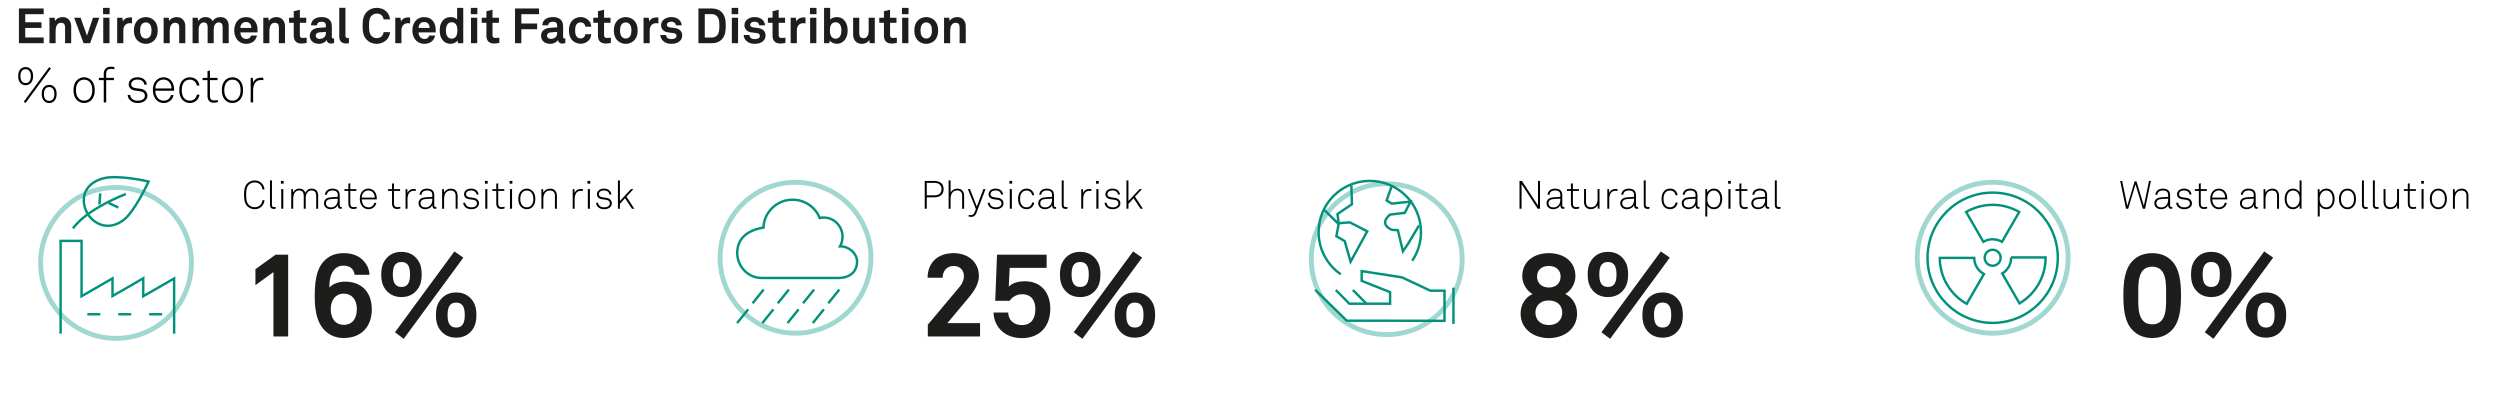<?xml version="1.0" encoding="utf-8" standalone="no"?>
<svg xmlns:dc="http://purl.org/dc/elements/1.1/" xmlns:cc="http://creativecommons.org/ns#" xmlns:rdf="http://www.w3.org/1999/02/22-rdf-syntax-ns#" xmlns:svg="http://www.w3.org/2000/svg" xmlns="http://www.w3.org/2000/svg" viewBox="0 0 679.68 91.435" height="0.952in" width="6.021in" xml:space="preserve" id="svg2" version="1.1" preserveAspectRatio="xMinYMin">
  <defs id="defs6" />
  <g transform="scale(1.333)" id="g10">
    <g id="g12">
      <path id="path14" style="fill:#1d1d1b;fill-opacity:1;fill-rule:nonzero;stroke:none" d="M 3.859,8.813 V 1.727 H 8.906 V 2.895 H 5.148 v 1.648 h 3.309 v 1.16 H 5.148 V 7.641 H 8.906 V 8.809 H 3.859 Z" />
      <path id="path16" style="fill:#1d1d1b;fill-opacity:1;fill-rule:nonzero;stroke:none" d="M 13.27,8.813 V 5.621 c 0,-0.609 -0.2,-0.976 -0.86,-0.976 -0.441,0 -0.73,0.277 -0.898,0.656 -0.18,0.41 -0.172,0.953 -0.172,1.39 v 2.122 h -1.25 v -5.2 h 1.051 l 0.089,0.672 c 0.309,-0.551 0.93,-0.801 1.528,-0.801 1.109,0 1.762,0.778 1.762,1.86 v 3.465 h -1.25 z" />
      <path id="path18" style="fill:#1d1d1b;fill-opacity:1;fill-rule:nonzero;stroke:none" d="m 18.379,8.813 h -1.332 l -1.926,-5.2 h 1.317 l 1.3,3.66 1.227,-3.66 h 1.293 z" />
      <path id="path20" style="fill:#1d1d1b;fill-opacity:1;fill-rule:nonzero;stroke:none" d="m 21.02,2.895 v -1.29 h 1.339 v 1.29 z m 0.039,5.918 v -5.2 h 1.269 v 5.196 h -1.269 z" />
      <path id="path22" style="fill:#1d1d1b;fill-opacity:1;fill-rule:nonzero;stroke:none" d="m 26.496,4.723 c -0.879,0 -1.336,0.632 -1.336,1.468 v 2.622 h -1.262 v -5.2 h 1.059 l 0.113,0.782 c 0.239,-0.602 0.86,-0.852 1.469,-0.852 0.129,0 0.258,0.012 0.391,0.031 V 4.773 C 26.789,4.742 26.637,4.723 26.496,4.723 Z" />
      <path id="path24" style="fill:#1d1d1b;fill-opacity:1;fill-rule:nonzero;stroke:none" d="m 31.559,8.133 c -0.36,0.437 -1.032,0.808 -1.821,0.808 -0.789,0 -1.457,-0.371 -1.82,-0.808 -0.387,-0.492 -0.605,-1.043 -0.605,-1.922 0,-0.879 0.218,-1.426 0.605,-1.918 0.363,-0.438 1.031,-0.809 1.82,-0.809 0.789,0 1.461,0.371 1.821,0.809 0.39,0.492 0.609,1.039 0.609,1.918 0,0.879 -0.223,1.43 -0.609,1.922 z M 30.527,4.902 C 30.359,4.723 30.078,4.574 29.738,4.574 c -0.34,0 -0.621,0.149 -0.789,0.328 -0.301,0.332 -0.371,0.821 -0.371,1.309 0,0.492 0.07,0.98 0.371,1.312 0.168,0.18 0.449,0.329 0.789,0.329 0.34,0 0.621,-0.149 0.789,-0.329 0.301,-0.332 0.371,-0.82 0.371,-1.312 0,-0.488 -0.07,-0.977 -0.371,-1.309 z" />
      <path id="path26" style="fill:#1d1d1b;fill-opacity:1;fill-rule:nonzero;stroke:none" d="M 36.547,8.813 V 5.621 c 0,-0.609 -0.199,-0.976 -0.859,-0.976 -0.438,0 -0.731,0.277 -0.899,0.656 -0.18,0.41 -0.172,0.953 -0.172,1.39 v 2.122 h -1.246 v -5.2 h 1.047 l 0.09,0.672 c 0.312,-0.551 0.93,-0.801 1.531,-0.801 1.106,0 1.758,0.778 1.758,1.86 v 3.465 h -1.25 z" />
      <path id="path28" style="fill:#1d1d1b;fill-opacity:1;fill-rule:nonzero;stroke:none" d="M 45.406,8.813 V 5.582 c 0,-0.637 -0.172,-1.008 -0.801,-1.008 -0.71,0 -1.019,0.75 -1.019,1.399 V 8.809 H 42.348 V 5.582 c 0,-0.637 -0.172,-1.008 -0.801,-1.008 -0.707,0 -1.027,0.75 -1.027,1.399 V 8.809 H 39.277 V 3.613 h 1.039 l 0.102,0.692 c 0.289,-0.481 0.789,-0.821 1.477,-0.821 0.73,0 1.23,0.321 1.492,0.848 0.308,-0.539 0.867,-0.848 1.566,-0.848 1.11,0 1.692,0.739 1.692,1.817 v 3.508 h -1.239 z" />
      <path id="path30" style="fill:#1d1d1b;fill-opacity:1;fill-rule:nonzero;stroke:none" d="m 52.516,6.602 h -3.477 c -0.012,0.402 0.129,0.781 0.379,1.019 0.18,0.172 0.43,0.32 0.77,0.32 0.359,0 0.582,-0.07 0.761,-0.25 0.11,-0.109 0.199,-0.25 0.25,-0.437 h 1.199 c -0.031,0.309 -0.242,0.719 -0.441,0.957 -0.437,0.519 -1.09,0.73 -1.75,0.73 -0.707,0 -1.227,-0.25 -1.637,-0.64 -0.519,-0.5 -0.8,-1.231 -0.8,-2.078 0,-0.832 0.25,-1.571 0.75,-2.078 0.39,-0.403 0.949,-0.661 1.66,-0.661 0.769,0 1.468,0.309 1.898,0.957 0.379,0.571 0.469,1.161 0.449,1.809 0,0.004 -0.011,0.242 -0.011,0.352 z M 50.957,4.785 c -0.172,-0.18 -0.43,-0.301 -0.793,-0.301 -0.379,0 -0.687,0.161 -0.867,0.399 -0.18,0.23 -0.262,0.472 -0.27,0.812 h 2.246 C 51.266,5.301 51.156,5.004 50.957,4.785 Z" />
      <path id="path32" style="fill:#1d1d1b;fill-opacity:1;fill-rule:nonzero;stroke:none" d="M 56.875,8.813 V 5.621 c 0,-0.609 -0.199,-0.976 -0.859,-0.976 -0.438,0 -0.731,0.277 -0.899,0.656 -0.179,0.41 -0.172,0.953 -0.172,1.39 v 2.122 h -1.246 v -5.2 h 1.047 l 0.09,0.672 c 0.312,-0.551 0.93,-0.801 1.531,-0.801 1.106,0 1.758,0.778 1.758,1.86 v 3.465 h -1.25 z" />
      <path id="path34" style="fill:#1d1d1b;fill-opacity:1;fill-rule:nonzero;stroke:none" d="m 61.477,8.879 c -1.051,0 -1.571,-0.598 -1.571,-1.598 V 4.645 H 58.957 V 3.613 h 0.949 v -1.32 l 1.25,-0.309 v 1.629 h 1.309 v 1.032 h -1.309 v 2.527 c 0,0.398 0.18,0.57 0.578,0.57 0.262,0 0.473,-0.012 0.813,-0.051 v 1.051 c -0.352,0.09 -0.699,0.137 -1.07,0.137 z" />
      <path id="path36" style="fill:#1d1d1b;fill-opacity:1;fill-rule:nonzero;stroke:none" d="m 67.516,8.891 c -0.539,0 -0.84,-0.34 -0.879,-0.727 -0.242,0.418 -0.84,0.777 -1.578,0.777 -1.243,0 -1.879,-0.777 -1.879,-1.628 0,-0.989 0.769,-1.559 1.758,-1.629 l 1.527,-0.11 v -0.32 c 0,-0.492 -0.168,-0.82 -0.879,-0.82 -0.578,0 -0.918,0.261 -0.949,0.738 h -1.211 c 0.07,-1.168 1,-1.688 2.16,-1.688 0.891,0 1.648,0.282 1.949,1.059 0.129,0.332 0.149,0.703 0.149,1.051 v 1.929 c 0,0.239 0.082,0.329 0.293,0.329 0.078,0 0.16,-0.02 0.16,-0.02 V 8.75 c -0.211,0.09 -0.324,0.141 -0.621,0.141 z m -1.051,-2.387 -1.32,0.098 c -0.379,0.031 -0.75,0.261 -0.75,0.679 0,0.403 0.351,0.653 0.742,0.653 0.777,0 1.328,-0.422 1.328,-1.192 z" />
      <path id="path38" style="fill:#1d1d1b;fill-opacity:1;fill-rule:nonzero;stroke:none" d="m 70.617,8.871 c -0.851,0 -1.422,-0.41 -1.422,-1.398 V 1.586 h 1.262 v 5.676 c 0,0.301 0.07,0.5 0.5,0.5 0.109,0 0.141,-0.012 0.207,-0.012 v 1.051 c -0.25,0.051 -0.297,0.07 -0.547,0.07 z" />
      <path id="path40" style="fill:#1d1d1b;fill-opacity:1;fill-rule:nonzero;stroke:none" d="m 78.875,8.102 c -0.531,0.539 -1.27,0.839 -2.031,0.839 -0.758,0 -1.469,-0.25 -2.008,-0.789 -0.77,-0.773 -0.879,-1.722 -0.879,-2.879 0,-1.16 0.109,-2.109 0.879,-2.878 0.539,-0.54 1.25,-0.797 2.008,-0.797 0.761,0 1.5,0.277 2.031,0.816 0.41,0.422 0.617,0.981 0.68,1.539 h -1.321 c -0.031,-0.308 -0.14,-0.531 -0.32,-0.75 -0.23,-0.289 -0.629,-0.437 -1.07,-0.437 -0.406,0 -0.809,0.168 -1.086,0.468 -0.492,0.508 -0.492,1.391 -0.492,2.039 0,0.649 0,1.528 0.492,2.04 0.277,0.3 0.68,0.468 1.086,0.468 0.441,0 0.84,-0.16 1.07,-0.449 0.18,-0.219 0.289,-0.469 0.32,-0.781 h 1.321 c -0.063,0.562 -0.27,1.129 -0.68,1.551 z" />
      <path id="path42" style="fill:#1d1d1b;fill-opacity:1;fill-rule:nonzero;stroke:none" d="m 83.215,4.723 c -0.879,0 -1.34,0.632 -1.34,1.468 v 2.622 h -1.258 v -5.2 h 1.059 l 0.109,0.782 c 0.238,-0.602 0.86,-0.852 1.469,-0.852 0.129,0 0.262,0.012 0.391,0.031 v 1.199 c -0.141,-0.031 -0.29,-0.05 -0.43,-0.05 z" />
      <path id="path44" style="fill:#1d1d1b;fill-opacity:1;fill-rule:nonzero;stroke:none" d="m 88.852,6.602 h -3.477 c -0.012,0.402 0.129,0.781 0.379,1.019 0.18,0.172 0.43,0.32 0.769,0.32 0.36,0 0.582,-0.07 0.762,-0.25 0.11,-0.109 0.199,-0.25 0.25,-0.437 h 1.199 c -0.031,0.309 -0.242,0.719 -0.441,0.957 -0.438,0.519 -1.09,0.73 -1.746,0.73 -0.711,0 -1.231,-0.25 -1.641,-0.64 -0.519,-0.5 -0.801,-1.231 -0.801,-2.078 0,-0.832 0.25,-1.571 0.75,-2.078 0.391,-0.403 0.95,-0.661 1.661,-0.661 0.769,0 1.468,0.309 1.898,0.957 0.383,0.571 0.473,1.161 0.449,1.809 0,0.004 -0.011,0.242 -0.011,0.352 z M 87.293,4.785 c -0.168,-0.18 -0.43,-0.301 -0.789,-0.301 -0.379,0 -0.691,0.161 -0.871,0.399 -0.18,0.23 -0.258,0.472 -0.27,0.812 h 2.25 C 87.602,5.301 87.492,5.004 87.293,4.785 Z" />
      <path id="path46" style="fill:#1d1d1b;fill-opacity:1;fill-rule:nonzero;stroke:none" d="M 93.402,8.813 93.324,8.242 C 93.012,8.723 92.434,8.93 91.863,8.93 91.344,8.93 90.914,8.75 90.594,8.492 89.977,7.98 89.676,7.203 89.676,6.223 c 0,-1.02 0.308,-1.809 0.929,-2.321 0.321,-0.257 0.739,-0.418 1.27,-0.418 0.66,0 1.141,0.219 1.359,0.489 V 1.598 h 1.25 V 8.813 Z M 92.113,4.535 c -0.39,0 -0.66,0.18 -0.84,0.41 -0.257,0.34 -0.328,0.809 -0.328,1.258 0,0.449 0.071,0.93 0.328,1.27 0.18,0.23 0.454,0.41 0.84,0.41 0.981,0 1.18,-0.93 1.18,-1.68 0,-0.75 -0.199,-1.668 -1.18,-1.668 z" />
      <path id="path48" style="fill:#1d1d1b;fill-opacity:1;fill-rule:nonzero;stroke:none" d="m 96.023,2.895 v -1.29 h 1.34 v 1.29 z m 0.04,5.918 v -5.2 h 1.269 v 5.196 h -1.269 z" />
      <path id="path50" style="fill:#1d1d1b;fill-opacity:1;fill-rule:nonzero;stroke:none" d="m 100.773,8.879 c -1.05,0 -1.57,-0.598 -1.57,-1.598 V 4.645 H 98.254 V 3.613 h 0.949 v -1.32 l 1.25,-0.309 v 1.629 h 1.309 v 1.032 h -1.309 v 2.527 c 0,0.398 0.18,0.57 0.578,0.57 0.262,0 0.473,-0.012 0.813,-0.051 v 1.051 c -0.352,0.09 -0.703,0.137 -1.071,0.137 z" />
      <path id="path52" style="fill:#1d1d1b;fill-opacity:1;fill-rule:nonzero;stroke:none" d="m 106.332,2.895 v 1.898 h 3.219 v 1.168 h -3.219 v 2.852 h -1.289 V 1.727 h 4.898 v 1.168 z" />
      <path id="path54" style="fill:#1d1d1b;fill-opacity:1;fill-rule:nonzero;stroke:none" d="m 114.684,8.891 c -0.543,0 -0.84,-0.34 -0.879,-0.727 -0.242,0.418 -0.84,0.777 -1.582,0.777 -1.239,0 -1.879,-0.777 -1.879,-1.628 0,-0.989 0.769,-1.559 1.761,-1.629 l 1.528,-0.11 v -0.32 c 0,-0.492 -0.172,-0.82 -0.879,-0.82 -0.582,0 -0.922,0.261 -0.949,0.738 h -1.211 c 0.07,-1.168 1,-1.688 2.16,-1.688 0.891,0 1.648,0.282 1.949,1.059 0.129,0.332 0.149,0.703 0.149,1.051 v 1.929 c 0,0.239 0.082,0.329 0.293,0.329 0.078,0 0.16,-0.02 0.16,-0.02 V 8.75 c -0.215,0.09 -0.325,0.141 -0.621,0.141 z m -1.051,-2.387 -1.32,0.098 c -0.379,0.031 -0.75,0.261 -0.75,0.679 0,0.403 0.351,0.653 0.738,0.653 0.781,0 1.332,-0.422 1.332,-1.192 z" />
      <path id="path56" style="fill:#1d1d1b;fill-opacity:1;fill-rule:nonzero;stroke:none" d="m 120.191,8.102 c -0.359,0.449 -0.988,0.82 -1.777,0.82 -0.789,0 -1.449,-0.383 -1.809,-0.82 -0.39,-0.489 -0.57,-1.141 -0.57,-1.899 0,-0.762 0.18,-1.41 0.57,-1.898 0.36,-0.442 1.02,-0.821 1.809,-0.821 0.789,0 1.418,0.371 1.777,0.821 0.239,0.308 0.379,0.718 0.399,1.129 h -1.227 c -0.011,-0.192 -0.07,-0.352 -0.152,-0.481 -0.148,-0.23 -0.418,-0.39 -0.801,-0.39 -0.34,0 -0.586,0.14 -0.758,0.32 -0.3,0.328 -0.351,0.828 -0.351,1.32 0,0.488 0.051,0.977 0.351,1.309 0.172,0.179 0.418,0.328 0.758,0.328 0.383,0 0.653,-0.16 0.801,-0.391 0.082,-0.129 0.141,-0.289 0.152,-0.476 h 1.227 c -0.02,0.41 -0.16,0.82 -0.399,1.129 z" />
      <path id="path58" style="fill:#1d1d1b;fill-opacity:1;fill-rule:nonzero;stroke:none" d="m 123.52,8.879 c -1.047,0 -1.567,-0.598 -1.567,-1.598 V 4.645 h -0.949 V 3.613 h 0.949 v -1.32 l 1.25,-0.309 v 1.629 h 1.309 v 1.032 h -1.309 v 2.527 c 0,0.398 0.18,0.57 0.578,0.57 0.262,0 0.469,-0.012 0.809,-0.051 v 1.051 c -0.348,0.09 -0.699,0.137 -1.07,0.137 z" />
      <path id="path60" style="fill:#1d1d1b;fill-opacity:1;fill-rule:nonzero;stroke:none" d="m 129.441,8.133 c -0.359,0.437 -1.027,0.808 -1.82,0.808 -0.789,0 -1.457,-0.371 -1.816,-0.808 -0.391,-0.492 -0.61,-1.043 -0.61,-1.922 0,-0.879 0.219,-1.426 0.61,-1.918 0.359,-0.438 1.027,-0.809 1.816,-0.809 0.789,0 1.461,0.371 1.82,0.809 0.391,0.492 0.61,1.039 0.61,1.918 0,0.879 -0.219,1.43 -0.61,1.922 z M 128.41,4.902 c -0.168,-0.179 -0.449,-0.328 -0.789,-0.328 -0.34,0 -0.621,0.149 -0.789,0.328 -0.301,0.332 -0.371,0.821 -0.371,1.309 0,0.492 0.07,0.98 0.371,1.312 0.168,0.18 0.449,0.329 0.789,0.329 0.34,0 0.621,-0.149 0.789,-0.329 0.301,-0.332 0.371,-0.82 0.371,-1.312 0,-0.488 -0.07,-0.977 -0.371,-1.309 z" />
      <path id="path62" style="fill:#1d1d1b;fill-opacity:1;fill-rule:nonzero;stroke:none" d="m 133.852,4.723 c -0.879,0 -1.34,0.632 -1.34,1.468 v 2.622 h -1.258 v -5.2 h 1.059 l 0.109,0.782 c 0.238,-0.602 0.859,-0.852 1.469,-0.852 0.129,0 0.261,0.012 0.39,0.031 v 1.199 c -0.14,-0.031 -0.289,-0.05 -0.429,-0.05 z" />
      <path id="path64" style="fill:#1d1d1b;fill-opacity:1;fill-rule:nonzero;stroke:none" d="m 138.691,8.34 c -0.421,0.422 -1.07,0.601 -1.781,0.601 -0.66,0 -1.25,-0.191 -1.68,-0.601 -0.296,-0.289 -0.546,-0.719 -0.546,-1.207 h 1.168 c 0,0.23 0.121,0.48 0.277,0.609 0.203,0.16 0.434,0.231 0.793,0.231 0.418,0 1.058,-0.09 1.058,-0.66 0,-0.301 -0.199,-0.5 -0.519,-0.551 C 137,6.691 136.48,6.664 136.023,6.563 c -0.71,-0.149 -1.191,-0.731 -1.191,-1.391 0,-0.527 0.223,-0.899 0.531,-1.168 0.379,-0.332 0.93,-0.52 1.578,-0.52 0.622,0 1.25,0.2 1.629,0.61 0.282,0.301 0.461,0.687 0.461,1.07 h -1.191 c 0,-0.203 -0.09,-0.363 -0.207,-0.492 -0.153,-0.149 -0.422,-0.238 -0.68,-0.238 -0.18,0 -0.351,0 -0.543,0.078 -0.219,0.09 -0.398,0.281 -0.398,0.551 0,0.371 0.32,0.48 0.601,0.519 0.469,0.059 0.598,0.07 1.11,0.152 0.816,0.129 1.418,0.649 1.418,1.469 0,0.5 -0.18,0.867 -0.45,1.137 z" />
      <path id="path66" style="fill:#1d1d1b;fill-opacity:1;fill-rule:nonzero;stroke:none" d="m 147.199,8.051 c -0.472,0.492 -1.179,0.762 -1.988,0.762 h -2.762 V 1.727 h 2.762 c 0.809,0 1.519,0.269 1.988,0.757 0.727,0.75 0.828,1.801 0.828,2.778 0,0.98 -0.097,2.039 -0.828,2.789 z m -0.988,-4.766 c -0.242,-0.242 -0.59,-0.402 -1,-0.402 h -1.469 v 4.769 h 1.469 c 0.41,0 0.758,-0.16 1,-0.398 0.496,-0.5 0.508,-1.34 0.508,-1.992 0,-0.649 -0.012,-1.477 -0.508,-1.977 z" />
      <path id="path68" style="fill:#1d1d1b;fill-opacity:1;fill-rule:nonzero;stroke:none" d="m 149.223,2.895 v -1.29 h 1.336 v 1.29 z m 0.039,5.918 v -5.2 h 1.269 v 5.196 h -1.269 z" />
      <path id="path70" style="fill:#1d1d1b;fill-opacity:1;fill-rule:nonzero;stroke:none" d="m 155.688,8.34 c -0.418,0.422 -1.071,0.601 -1.778,0.601 -0.66,0 -1.25,-0.191 -1.68,-0.601 -0.3,-0.289 -0.55,-0.719 -0.55,-1.207 h 1.172 c 0,0.23 0.117,0.48 0.277,0.609 0.199,0.16 0.43,0.231 0.789,0.231 0.422,0 1.062,-0.09 1.062,-0.66 0,-0.301 -0.203,-0.5 -0.519,-0.551 C 154,6.691 153.48,6.664 153.02,6.563 c -0.711,-0.149 -1.188,-0.731 -1.188,-1.391 0,-0.527 0.219,-0.899 0.527,-1.168 0.379,-0.332 0.93,-0.52 1.579,-0.52 0.621,0 1.25,0.2 1.632,0.61 0.278,0.301 0.457,0.687 0.457,1.07 h -1.187 c 0,-0.203 -0.09,-0.363 -0.211,-0.492 -0.149,-0.149 -0.418,-0.238 -0.68,-0.238 -0.179,0 -0.351,0 -0.539,0.078 -0.219,0.09 -0.398,0.281 -0.398,0.551 0,0.371 0.32,0.48 0.597,0.519 0.473,0.059 0.602,0.07 1.11,0.152 0.82,0.129 1.422,0.649 1.422,1.469 0,0.5 -0.184,0.867 -0.453,1.137 z" />
      <path id="path72" style="fill:#1d1d1b;fill-opacity:1;fill-rule:nonzero;stroke:none" d="m 159.129,8.879 c -1.047,0 -1.566,-0.598 -1.566,-1.598 V 4.645 h -0.95 V 3.613 h 0.95 v -1.32 l 1.25,-0.309 v 1.629 h 1.308 v 1.032 h -1.308 v 2.527 c 0,0.398 0.179,0.57 0.578,0.57 0.257,0 0.468,-0.012 0.808,-0.051 v 1.051 c -0.351,0.09 -0.699,0.137 -1.07,0.137 z" />
      <path id="path74" style="fill:#1d1d1b;fill-opacity:1;fill-rule:nonzero;stroke:none" d="m 163.859,4.723 c -0.879,0 -1.339,0.632 -1.339,1.468 v 2.622 h -1.262 v -5.2 h 1.062 l 0.11,0.782 c 0.238,-0.602 0.859,-0.852 1.468,-0.852 0.129,0 0.262,0.012 0.391,0.031 V 4.773 C 164.148,4.742 164,4.723 163.859,4.723 Z" />
      <path id="path76" style="fill:#1d1d1b;fill-opacity:1;fill-rule:nonzero;stroke:none" d="m 165.191,2.895 v -1.29 h 1.34 v 1.29 z m 0.039,5.918 v -5.2 h 1.27 v 5.196 h -1.27 z" />
      <path id="path78" style="fill:#1d1d1b;fill-opacity:1;fill-rule:nonzero;stroke:none" d="m 171.949,8.492 c -0.32,0.258 -0.738,0.438 -1.261,0.438 -0.567,0 -1.149,-0.207 -1.458,-0.688 l -0.082,0.571 H 168.07 V 1.598 h 1.25 v 2.394 c 0.239,-0.289 0.739,-0.508 1.36,-0.508 0.527,0 0.949,0.161 1.269,0.418 0.617,0.512 0.93,1.301 0.93,2.321 0,0.98 -0.313,1.757 -0.93,2.269 z m -0.672,-3.547 c -0.179,-0.23 -0.449,-0.41 -0.839,-0.41 -0.977,0 -1.18,0.918 -1.18,1.668 0,0.508 0.09,1.09 0.453,1.418 0.168,0.16 0.406,0.262 0.727,0.262 0.39,0 0.66,-0.18 0.839,-0.41 0.262,-0.34 0.328,-0.821 0.328,-1.27 0,-0.449 -0.066,-0.918 -0.328,-1.258 z" />
      <path id="path80" style="fill:#1d1d1b;fill-opacity:1;fill-rule:nonzero;stroke:none" d="m 177.379,8.813 -0.09,-0.68 c -0.25,0.508 -0.828,0.808 -1.488,0.808 -1.11,0 -1.801,-0.75 -1.801,-1.859 V 3.613 h 1.25 v 3.188 c 0,0.609 0.238,0.988 0.898,0.988 0.29,0 0.489,-0.109 0.641,-0.258 0.301,-0.281 0.379,-0.75 0.379,-1.168 v -2.75 h 1.25 v 5.196 h -1.039 z" />
      <path id="path82" style="fill:#1d1d1b;fill-opacity:1;fill-rule:nonzero;stroke:none" d="m 181.848,8.879 c -1.047,0 -1.567,-0.598 -1.567,-1.598 V 4.645 h -0.949 V 3.613 h 0.949 v -1.32 l 1.25,-0.309 v 1.629 h 1.309 v 1.032 h -1.309 v 2.527 c 0,0.398 0.18,0.57 0.578,0.57 0.258,0 0.469,-0.012 0.809,-0.051 v 1.051 c -0.348,0.09 -0.699,0.137 -1.07,0.137 z" />
      <path id="path84" style="fill:#1d1d1b;fill-opacity:1;fill-rule:nonzero;stroke:none" d="m 183.961,2.895 v -1.29 h 1.34 v 1.29 z M 184,8.813 v -5.2 h 1.27 V 8.809 H 184 Z" />
      <path id="path86" style="fill:#1d1d1b;fill-opacity:1;fill-rule:nonzero;stroke:none" d="m 190.727,8.133 c -0.36,0.437 -1.028,0.808 -1.817,0.808 -0.789,0 -1.461,-0.371 -1.82,-0.808 -0.391,-0.492 -0.61,-1.043 -0.61,-1.922 0,-0.879 0.223,-1.426 0.61,-1.918 0.359,-0.438 1.031,-0.809 1.82,-0.809 0.789,0 1.457,0.371 1.817,0.809 0.39,0.492 0.609,1.039 0.609,1.918 0,0.879 -0.219,1.43 -0.609,1.922 z m -1.028,-3.231 c -0.172,-0.179 -0.449,-0.328 -0.789,-0.328 -0.34,0 -0.621,0.149 -0.789,0.328 -0.301,0.332 -0.371,0.821 -0.371,1.309 0,0.492 0.07,0.98 0.371,1.312 0.168,0.18 0.449,0.329 0.789,0.329 0.34,0 0.617,-0.149 0.789,-0.329 0.301,-0.332 0.371,-0.82 0.371,-1.312 0,-0.488 -0.07,-0.977 -0.371,-1.309 z" />
      <path id="path88" style="fill:#1d1d1b;fill-opacity:1;fill-rule:nonzero;stroke:none" d="M 195.719,8.813 V 5.621 c 0,-0.609 -0.199,-0.976 -0.86,-0.976 -0.437,0 -0.726,0.277 -0.898,0.656 -0.18,0.41 -0.168,0.953 -0.168,1.39 v 2.122 h -1.25 v -5.2 h 1.047 l 0.09,0.672 c 0.312,-0.551 0.929,-0.801 1.531,-0.801 1.109,0 1.758,0.778 1.758,1.86 v 3.465 h -1.25 z" />
      <path id="path90" style="fill:#000000;fill-opacity:1;fill-rule:nonzero;stroke:none" d="m 51.934,42.672 c -0.543,0 -1.102,-0.223 -1.493,-0.613 -0.609,-0.618 -0.664,-1.524 -0.664,-2.329 0,-0.808 0.055,-1.703 0.664,-2.316 0.391,-0.394 0.95,-0.617 1.493,-0.617 1.129,0 1.929,0.793 2.015,1.84 H 53.52 c -0.075,-0.84 -0.692,-1.434 -1.586,-1.434 -0.504,0 -0.887,0.176 -1.192,0.488 -0.512,0.528 -0.535,1.36 -0.535,2.039 0,0.68 0.031,1.52 0.543,2.047 0.313,0.321 0.711,0.489 1.184,0.489 0.898,0 1.511,-0.594 1.586,-1.434 h 0.429 c -0.09,1.051 -0.886,1.84 -2.015,1.84 z" />
      <path id="path92" style="fill:#000000;fill-opacity:1;fill-rule:nonzero;stroke:none" d="m 55.863,42.617 c -0.511,0 -0.8,-0.265 -0.8,-0.847 v -4.973 h 0.402 v 4.957 c 0,0.269 0.078,0.476 0.414,0.476 0.16,0 0.234,0 0.344,-0.015 v 0.351 c -0.09,0.028 -0.192,0.051 -0.36,0.051 z" />
      <path id="path94" style="fill:#000000;fill-opacity:1;fill-rule:nonzero;stroke:none" d="m 57.289,37.461 v -0.563 h 0.559 v 0.563 z m 0.07,5.109 v -4 h 0.422 v 4 z" />
      <path id="path96" style="fill:#000000;fill-opacity:1;fill-rule:nonzero;stroke:none" d="m 64.492,42.57 v -2.617 c 0,-0.695 -0.258,-1.109 -0.953,-1.109 -0.305,0 -0.527,0.101 -0.711,0.269 -0.312,0.297 -0.473,0.711 -0.473,1.192 v 2.265 h -0.406 v -2.617 c 0,-0.695 -0.265,-1.109 -0.957,-1.109 -0.304,0 -0.539,0.101 -0.715,0.269 -0.359,0.336 -0.476,0.891 -0.476,1.457 v 2 h -0.403 v -4 h 0.352 l 0.051,0.688 c 0.207,-0.453 0.637,-0.789 1.215,-0.789 0.695,0 1.101,0.344 1.261,0.863 0.207,-0.496 0.633,-0.863 1.286,-0.863 0.937,0 1.328,0.605 1.328,1.461 v 2.64 z" />
      <path id="path98" style="fill:#000000;fill-opacity:1;fill-rule:nonzero;stroke:none" d="m 69.516,42.594 c -0.496,0 -0.629,-0.36 -0.629,-0.785 -0.219,0.566 -0.824,0.863 -1.442,0.863 -0.773,0 -1.375,-0.465 -1.375,-1.231 0,-0.711 0.555,-1.136 1.344,-1.191 l 1.473,-0.105 v -0.391 c 0,-0.664 -0.449,-0.91 -1.059,-0.91 -0.629,0 -1.109,0.285 -1.148,0.879 h -0.403 c 0.059,-0.809 0.692,-1.254 1.551,-1.254 0.547,0 1.137,0.183 1.356,0.734 0.093,0.246 0.101,0.504 0.101,0.766 v 1.824 c 0,0.27 0.039,0.434 0.313,0.434 0.047,0 0.07,0 0.113,-0.008 v 0.351 c -0.098,0.012 -0.098,0.024 -0.195,0.024 z m -0.629,-2.078 -1.434,0.086 c -0.59,0.039 -0.976,0.351 -0.976,0.839 0,0.575 0.433,0.864 1,0.864 1.007,0 1.41,-0.817 1.41,-1.582 z" />
      <path id="path100" style="fill:#000000;fill-opacity:1;fill-rule:nonzero;stroke:none" d="m 72.078,42.625 c -0.746,0 -1.031,-0.473 -1.031,-1.168 V 38.938 H 70.246 V 38.57 h 0.801 v -1.105 l 0.398,-0.094 v 1.199 h 1.239 v 0.368 h -1.239 v 2.5 c 0,0.472 0.129,0.808 0.664,0.808 0.215,0 0.418,-0.031 0.633,-0.07 v 0.351 c -0.226,0.051 -0.441,0.098 -0.664,0.098 z" />
      <path id="path102" style="fill:#000000;fill-opacity:1;fill-rule:nonzero;stroke:none" d="m 76.836,40.664 h -3.055 c 0.008,0.465 0.16,0.899 0.418,1.199 0.223,0.266 0.535,0.426 0.969,0.426 0.352,0 0.652,-0.129 0.871,-0.351 0.145,-0.153 0.254,-0.329 0.305,-0.571 h 0.414 c -0.055,0.348 -0.223,0.625 -0.445,0.84 -0.29,0.289 -0.692,0.465 -1.145,0.465 -0.578,0 -0.984,-0.238 -1.27,-0.567 -0.328,-0.382 -0.515,-0.91 -0.515,-1.519 0,-0.504 0.082,-1 0.394,-1.426 0.336,-0.453 0.801,-0.691 1.36,-0.691 1.078,0 1.711,0.926 1.711,1.933 -0.004,0.094 -0.012,0.168 -0.012,0.262 z m -1.703,-1.82 c -0.824,0 -1.344,0.664 -1.344,1.453 h 2.649 c -0.016,-0.758 -0.489,-1.453 -1.305,-1.453 z" />
      <path id="path104" style="fill:#000000;fill-opacity:1;fill-rule:nonzero;stroke:none" d="m 80.988,42.625 c -0.742,0 -1.031,-0.473 -1.031,-1.168 V 38.938 H 79.156 V 38.57 h 0.801 v -1.105 l 0.398,-0.094 v 1.199 h 1.243 v 0.368 h -1.243 v 2.5 c 0,0.472 0.129,0.808 0.665,0.808 0.218,0 0.418,-0.031 0.632,-0.07 v 0.351 c -0.222,0.051 -0.441,0.098 -0.664,0.098 z" />
      <path id="path106" style="fill:#000000;fill-opacity:1;fill-rule:nonzero;stroke:none" d="m 84.387,38.914 c -1,0 -1.27,0.899 -1.27,1.734 v 1.922 h -0.398 v -4 h 0.351 l 0.047,0.809 c 0.176,-0.551 0.711,-0.848 1.27,-0.848 0.129,0 0.265,0 0.394,0.024 v 0.398 c -0.129,-0.031 -0.265,-0.039 -0.394,-0.039 z" />
      <path id="path108" style="fill:#000000;fill-opacity:1;fill-rule:nonzero;stroke:none" d="m 88.805,42.594 c -0.496,0 -0.633,-0.36 -0.633,-0.785 -0.215,0.566 -0.824,0.863 -1.438,0.863 -0.777,0 -1.375,-0.465 -1.375,-1.231 0,-0.711 0.551,-1.136 1.34,-1.191 l 1.473,-0.105 v -0.391 c 0,-0.664 -0.449,-0.91 -1.055,-0.91 -0.633,0 -1.113,0.285 -1.152,0.879 h -0.399 c 0.055,-0.809 0.688,-1.254 1.551,-1.254 0.543,0 1.133,0.183 1.352,0.734 0.094,0.246 0.101,0.504 0.101,0.766 v 1.824 c 0,0.27 0.043,0.434 0.313,0.434 0.051,0 0.074,0 0.113,-0.008 v 0.351 c -0.098,0.012 -0.098,0.024 -0.191,0.024 z m -0.633,-2.078 -1.43,0.086 c -0.594,0.039 -0.976,0.351 -0.976,0.839 0,0.575 0.429,0.864 1,0.864 1.007,0 1.406,-0.817 1.406,-1.582 z" />
      <path id="path110" style="fill:#000000;fill-opacity:1;fill-rule:nonzero;stroke:none" d="m 92.93,42.57 v -2.617 c 0,-0.695 -0.305,-1.094 -1.032,-1.094 -0.98,0 -1.324,0.848 -1.324,1.711 v 2 h -0.402 v -4 h 0.351 l 0.051,0.731 c 0.223,-0.504 0.789,-0.832 1.352,-0.832 0.918,0 1.406,0.566 1.406,1.461 v 2.64 z" />
      <path id="path112" style="fill:#000000;fill-opacity:1;fill-rule:nonzero;stroke:none" d="m 97.418,42.191 c -0.289,0.321 -0.766,0.481 -1.293,0.481 -0.547,0 -1.008,-0.168 -1.312,-0.512 -0.227,-0.258 -0.321,-0.48 -0.336,-0.808 h 0.406 c 0.023,0.242 0.129,0.449 0.297,0.617 0.23,0.222 0.558,0.316 0.945,0.316 0.414,0 0.742,-0.094 0.941,-0.293 0.145,-0.144 0.215,-0.281 0.215,-0.512 0,-0.359 -0.254,-0.664 -0.734,-0.73 l -0.774,-0.102 c -0.328,-0.043 -0.683,-0.144 -0.906,-0.402 -0.14,-0.168 -0.222,-0.375 -0.222,-0.629 0,-0.32 0.136,-0.586 0.343,-0.777 0.289,-0.266 0.68,-0.375 1.098,-0.375 0.477,0 0.934,0.152 1.207,0.473 0.184,0.214 0.293,0.48 0.301,0.734 H 97.195 C 97.18,39.547 97.121,39.348 96.996,39.195 96.813,38.98 96.5,38.844 96.086,38.844 c -0.313,0 -0.547,0.054 -0.723,0.183 -0.199,0.145 -0.312,0.336 -0.312,0.551 0,0.336 0.168,0.594 0.777,0.672 l 0.758,0.105 c 0.754,0.102 1.105,0.614 1.105,1.102 0,0.297 -0.097,0.535 -0.273,0.734 z" />
      <path id="path114" style="fill:#000000;fill-opacity:1;fill-rule:nonzero;stroke:none" d="m 98.902,37.461 v -0.563 h 0.559 v 0.563 z m 0.071,5.109 v -4 h 0.425 v 4 z" />
      <path id="path116" style="fill:#000000;fill-opacity:1;fill-rule:nonzero;stroke:none" d="m 102.246,42.625 c -0.746,0 -1.031,-0.473 -1.031,-1.168 v -2.519 h -0.801 V 38.57 h 0.801 v -1.105 l 0.398,-0.094 v 1.199 h 1.239 v 0.368 h -1.239 v 2.5 c 0,0.472 0.129,0.808 0.664,0.808 0.215,0 0.414,-0.031 0.633,-0.07 v 0.351 c -0.226,0.051 -0.441,0.098 -0.664,0.098 z" />
      <path id="path118" style="fill:#000000;fill-opacity:1;fill-rule:nonzero;stroke:none" d="m 103.941,37.461 v -0.563 h 0.559 v 0.563 z m 0.071,5.109 v -4 h 0.426 v 4 z" />
      <path id="path120" style="fill:#000000;fill-opacity:1;fill-rule:nonzero;stroke:none" d="m 108.609,42.191 c -0.277,0.282 -0.668,0.481 -1.164,0.481 -0.496,0 -0.886,-0.199 -1.168,-0.481 -0.418,-0.414 -0.566,-0.941 -0.566,-1.621 0,-0.679 0.148,-1.207 0.566,-1.625 0.282,-0.277 0.672,-0.476 1.168,-0.476 0.496,0 0.887,0.199 1.164,0.476 0.418,0.418 0.571,0.946 0.571,1.625 0,0.68 -0.153,1.207 -0.571,1.621 z m -0.285,-2.98 c -0.211,-0.219 -0.496,-0.352 -0.883,-0.352 -0.382,0 -0.668,0.133 -0.878,0.352 -0.36,0.375 -0.446,0.84 -0.446,1.359 0,0.52 0.086,0.981 0.446,1.36 0.21,0.215 0.496,0.351 0.878,0.351 0.383,0 0.672,-0.136 0.883,-0.351 0.36,-0.379 0.446,-0.84 0.446,-1.36 0,-0.519 -0.086,-0.984 -0.446,-1.359 z" />
      <path id="path122" style="fill:#000000;fill-opacity:1;fill-rule:nonzero;stroke:none" d="m 113.18,42.57 v -2.617 c 0,-0.695 -0.305,-1.094 -1.032,-1.094 -0.984,0 -1.328,0.848 -1.328,1.711 v 2 h -0.398 v -4 h 0.351 l 0.047,0.731 c 0.223,-0.504 0.793,-0.832 1.352,-0.832 0.918,0 1.406,0.566 1.406,1.461 v 2.64 z" />
      <path id="path124" style="fill:#000000;fill-opacity:1;fill-rule:nonzero;stroke:none" d="m 118.477,38.914 c -1,0 -1.274,0.899 -1.274,1.734 v 1.922 h -0.398 v -4 h 0.351 l 0.047,0.809 c 0.176,-0.551 0.711,-0.848 1.274,-0.848 0.125,0 0.261,0 0.39,0.024 v 0.398 c -0.129,-0.031 -0.265,-0.039 -0.39,-0.039 z" />
      <path id="path126" style="fill:#000000;fill-opacity:1;fill-rule:nonzero;stroke:none" d="m 119.82,37.461 v -0.563 h 0.559 v 0.563 z m 0.071,5.109 v -4 h 0.425 v 4 z" />
      <path id="path128" style="fill:#000000;fill-opacity:1;fill-rule:nonzero;stroke:none" d="m 124.516,42.191 c -0.289,0.321 -0.77,0.481 -1.297,0.481 -0.543,0 -1.008,-0.168 -1.309,-0.512 -0.226,-0.258 -0.32,-0.48 -0.336,-0.808 h 0.406 c 0.024,0.242 0.129,0.449 0.297,0.617 0.231,0.222 0.559,0.316 0.942,0.316 0.418,0 0.746,-0.094 0.945,-0.293 0.145,-0.144 0.215,-0.281 0.215,-0.512 0,-0.359 -0.254,-0.664 -0.734,-0.73 l -0.778,-0.102 c -0.328,-0.043 -0.679,-0.144 -0.902,-0.402 -0.145,-0.168 -0.223,-0.375 -0.223,-0.629 0,-0.32 0.137,-0.586 0.344,-0.777 0.289,-0.266 0.68,-0.375 1.094,-0.375 0.48,0 0.937,0.152 1.207,0.473 0.187,0.214 0.297,0.48 0.304,0.734 h -0.398 c -0.016,-0.129 -0.074,-0.328 -0.199,-0.481 -0.184,-0.214 -0.496,-0.351 -0.914,-0.351 -0.309,0 -0.543,0.058 -0.719,0.183 -0.199,0.145 -0.313,0.336 -0.313,0.555 0,0.336 0.168,0.59 0.778,0.668 l 0.758,0.106 c 0.754,0.105 1.105,0.617 1.105,1.105 -0.004,0.297 -0.098,0.535 -0.273,0.734 z" />
      <path id="path130" style="fill:#000000;fill-opacity:1;fill-rule:nonzero;stroke:none" d="m 128.891,42.57 -1.411,-2.136 -1.046,1.144 v 0.992 h -0.407 v -5.773 h 0.407 v 4.207 l 2.25,-2.434 h 0.5 l -1.414,1.543 1.609,2.457 z" />
      <path id="path132" style="fill:#1d1d1b;fill-opacity:1;fill-rule:nonzero;stroke:none" d="M 55.77,68.625 V 55.496 l -3.672,2.664 v -3.262 l 4.101,-2.953 h 2.571 v 16.68 z" />
      <path id="path134" style="fill:#1d1d1b;fill-opacity:1;fill-rule:nonzero;stroke:none" d="m 70.094,68.938 c -3.168,0 -5.133,-2.258 -5.637,-5.258 -0.195,-1.078 -0.266,-2.063 -0.266,-3.117 0,-2.45 0.145,-5.45 1.848,-7.274 0.91,-0.961 2.086,-1.656 4.078,-1.656 1.707,0 2.953,0.527 3.817,1.344 0.937,0.89 1.418,2.089 1.418,3.074 h -3.024 c -0.051,-0.504 -0.265,-0.961 -0.578,-1.274 -0.383,-0.406 -0.961,-0.601 -1.773,-0.601 -0.793,0 -1.25,0.289 -1.657,0.672 -0.914,0.843 -1.152,2.355 -1.152,3.816 0.742,-0.887 2.16,-1.223 3.168,-1.223 3.598,0 5.496,2.305 5.496,5.688 0,3.266 -1.945,5.809 -5.738,5.809 z m -0.047,-9.047 c -1.609,0 -2.594,1.367 -2.594,3.117 0,1.824 0.867,3.242 2.641,3.242 1.801,0 2.687,-1.297 2.687,-3.242 0.004,-1.727 -0.886,-3.117 -2.734,-3.117 z" />
      <path id="path136" style="fill:#1d1d1b;fill-opacity:1;fill-rule:nonzero;stroke:none" d="m 85.262,58.855 c -0.742,1.083 -1.824,1.731 -3.383,1.731 -1.559,0 -2.641,-0.648 -3.383,-1.731 -0.578,-0.839 -0.746,-1.82 -0.746,-2.878 0,-1.055 0.168,-2.039 0.746,-2.879 0.742,-1.082 1.824,-1.731 3.383,-1.731 1.559,0 2.641,0.649 3.383,1.731 0.578,0.84 0.746,1.824 0.746,2.879 0,1.058 -0.168,2.039 -0.746,2.878 z m -3.383,-5.421 c -1.488,0 -1.754,1.246 -1.754,2.543 0,1.296 0.266,2.543 1.754,2.543 1.488,0 1.75,-1.247 1.75,-2.543 0,-1.297 -0.262,-2.543 -1.75,-2.543 z m 0.457,15.671 -1.777,-1.343 12.121,-16.489 1.824,1.27 z m 14.086,-1.968 c -0.742,1.078 -1.824,1.73 -3.383,1.73 -1.562,0 -2.641,-0.648 -3.383,-1.73 -0.578,-0.84 -0.746,-1.824 -0.746,-2.879 0,-1.059 0.168,-2.039 0.746,-2.879 0.742,-1.082 1.824,-1.731 3.383,-1.731 1.559,0 2.641,0.649 3.383,1.731 0.578,0.84 0.746,1.82 0.746,2.879 0,1.055 -0.168,2.039 -0.746,2.879 z m -3.383,-5.422 c -1.488,0 -1.754,1.246 -1.754,2.543 0,1.297 0.266,2.543 1.754,2.543 1.488,0 1.75,-1.246 1.75,-2.543 0,-1.297 -0.262,-2.543 -1.75,-2.543 z" />
      <path id="path138" style="fill:#000000;fill-opacity:1;fill-rule:nonzero;stroke:none" d="m 190.574,40.242 h -1.554 v 2.328 h -0.415 v -5.672 h 1.969 c 1.086,0 1.887,0.532 1.887,1.672 0,1.145 -0.801,1.672 -1.887,1.672 z m 0,-2.941 h -1.554 v 2.543 h 1.554 c 0.832,0 1.453,-0.387 1.453,-1.274 0,-0.886 -0.621,-1.269 -1.453,-1.269 z" />
      <path id="path140" style="fill:#000000;fill-opacity:1;fill-rule:nonzero;stroke:none" d="m 196.234,42.57 v -2.617 c 0,-0.691 -0.304,-1.109 -1.031,-1.109 -0.98,0 -1.324,0.863 -1.324,1.726 v 2 h -0.402 v -5.773 h 0.402 v 2.512 c 0.223,-0.512 0.789,-0.84 1.348,-0.84 0.921,0 1.41,0.566 1.41,1.461 v 2.64 z" />
      <path id="path142" style="fill:#000000;fill-opacity:1;fill-rule:nonzero;stroke:none" d="m 199.148,43.426 c -0.191,0.504 -0.519,0.812 -1.078,0.812 -0.152,0 -0.359,-0.015 -0.504,-0.07 v -0.336 c 0.161,0.023 0.329,0.047 0.489,0.047 0.383,0 0.597,-0.254 0.726,-0.59 l 0.254,-0.656 -1.637,-4.063 h 0.43 l 1.399,3.551 1.343,-3.551 h 0.434 z" />
      <path id="path144" style="fill:#000000;fill-opacity:1;fill-rule:nonzero;stroke:none" d="m 204.395,42.191 c -0.286,0.321 -0.77,0.481 -1.293,0.481 -0.547,0 -1.008,-0.168 -1.313,-0.512 -0.226,-0.254 -0.32,-0.48 -0.336,-0.808 h 0.406 c 0.024,0.242 0.129,0.449 0.297,0.617 0.231,0.222 0.559,0.32 0.942,0.32 0.418,0 0.746,-0.098 0.945,-0.297 0.145,-0.144 0.215,-0.281 0.215,-0.512 0,-0.359 -0.258,-0.664 -0.735,-0.726 l -0.777,-0.106 c -0.328,-0.039 -0.68,-0.144 -0.902,-0.398 -0.145,-0.168 -0.223,-0.379 -0.223,-0.633 0,-0.32 0.137,-0.586 0.344,-0.773 0.285,-0.266 0.68,-0.379 1.094,-0.379 0.48,0 0.937,0.152 1.207,0.473 0.187,0.214 0.297,0.48 0.304,0.734 h -0.398 c -0.016,-0.125 -0.07,-0.324 -0.199,-0.477 -0.184,-0.218 -0.496,-0.351 -0.91,-0.351 -0.313,0 -0.547,0.054 -0.723,0.183 -0.199,0.145 -0.313,0.336 -0.313,0.551 0,0.336 0.168,0.594 0.778,0.672 l 0.758,0.105 c 0.753,0.102 1.105,0.614 1.105,1.102 0,0.297 -0.098,0.535 -0.273,0.734 z" />
      <path id="path146" style="fill:#000000;fill-opacity:1;fill-rule:nonzero;stroke:none" d="m 205.875,37.461 v -0.563 h 0.563 v 0.563 z m 0.074,5.109 v -4 h 0.422 v 4 z" />
      <path id="path148" style="fill:#000000;fill-opacity:1;fill-rule:nonzero;stroke:none" d="m 209.379,42.672 c -0.496,0 -0.895,-0.192 -1.176,-0.473 -0.414,-0.414 -0.558,-0.949 -0.558,-1.629 0,-0.679 0.144,-1.215 0.558,-1.632 0.281,-0.278 0.68,-0.473 1.176,-0.473 0.832,0 1.449,0.547 1.543,1.351 h -0.414 c -0.09,-0.55 -0.52,-0.957 -1.129,-0.957 -0.383,0 -0.68,0.125 -0.887,0.344 -0.359,0.375 -0.441,0.848 -0.441,1.367 0,0.52 0.082,1 0.441,1.375 0.207,0.215 0.504,0.336 0.887,0.336 0.617,0 1.039,-0.433 1.137,-0.976 h 0.425 c -0.105,0.777 -0.722,1.367 -1.562,1.367 z" />
      <path id="path150" style="fill:#000000;fill-opacity:1;fill-rule:nonzero;stroke:none" d="m 215.203,42.594 c -0.496,0 -0.633,-0.36 -0.633,-0.785 -0.215,0.566 -0.824,0.863 -1.437,0.863 -0.778,0 -1.375,-0.465 -1.375,-1.231 0,-0.711 0.551,-1.136 1.344,-1.191 l 1.468,-0.105 v -0.391 c 0,-0.664 -0.445,-0.91 -1.054,-0.91 -0.633,0 -1.114,0.289 -1.153,0.879 h -0.398 c 0.055,-0.809 0.687,-1.254 1.551,-1.254 0.543,0 1.136,0.183 1.351,0.734 0.098,0.246 0.106,0.504 0.106,0.766 v 1.824 c 0,0.27 0.039,0.434 0.312,0.434 0.047,0 0.07,0 0.11,-0.008 v 0.351 c -0.098,0.016 -0.098,0.024 -0.192,0.024 z m -0.633,-2.078 -1.429,0.086 c -0.594,0.039 -0.977,0.351 -0.977,0.839 0,0.575 0.43,0.864 1,0.864 1.008,0 1.406,-0.817 1.406,-1.582 z" />
      <path id="path152" style="fill:#000000;fill-opacity:1;fill-rule:nonzero;stroke:none" d="m 217.348,42.617 c -0.512,0 -0.801,-0.265 -0.801,-0.847 v -4.973 h 0.398 v 4.957 c 0,0.269 0.082,0.476 0.418,0.476 0.16,0 0.231,0 0.344,-0.015 v 0.351 c -0.086,0.028 -0.191,0.051 -0.359,0.051 z" />
      <path id="path154" style="fill:#000000;fill-opacity:1;fill-rule:nonzero;stroke:none" d="m 222.195,38.914 c -1,0 -1.273,0.899 -1.273,1.734 v 1.918 h -0.399 V 38.57 h 0.352 l 0.051,0.809 c 0.176,-0.555 0.711,-0.848 1.269,-0.848 0.129,0 0.262,0 0.391,0.024 v 0.398 c -0.129,-0.031 -0.266,-0.039 -0.391,-0.039 z" />
      <path id="path156" style="fill:#000000;fill-opacity:1;fill-rule:nonzero;stroke:none" d="m 223.539,37.461 v -0.563 h 0.559 v 0.563 z m 0.07,5.109 v -4 h 0.426 v 4 z" />
      <path id="path158" style="fill:#000000;fill-opacity:1;fill-rule:nonzero;stroke:none" d="m 228.234,42.191 c -0.289,0.321 -0.769,0.481 -1.296,0.481 -0.543,0 -1.008,-0.168 -1.313,-0.512 -0.223,-0.254 -0.316,-0.48 -0.336,-0.808 h 0.41 c 0.024,0.242 0.125,0.449 0.293,0.617 0.235,0.222 0.563,0.32 0.946,0.32 0.414,0 0.742,-0.098 0.941,-0.297 0.144,-0.144 0.219,-0.281 0.219,-0.512 0,-0.359 -0.258,-0.664 -0.739,-0.726 l -0.773,-0.106 c -0.328,-0.039 -0.68,-0.144 -0.902,-0.398 -0.145,-0.168 -0.227,-0.379 -0.227,-0.633 0,-0.32 0.137,-0.586 0.344,-0.773 0.289,-0.266 0.679,-0.379 1.097,-0.379 0.477,0 0.934,0.152 1.207,0.473 0.184,0.214 0.297,0.48 0.305,0.734 h -0.402 c -0.016,-0.125 -0.07,-0.324 -0.199,-0.477 -0.184,-0.218 -0.493,-0.351 -0.911,-0.351 -0.312,0 -0.543,0.054 -0.718,0.183 -0.2,0.145 -0.313,0.336 -0.313,0.551 0,0.336 0.168,0.594 0.774,0.672 l 0.761,0.105 c 0.75,0.102 1.102,0.614 1.102,1.102 0,0.297 -0.094,0.535 -0.27,0.734 z" />
      <path id="path160" style="fill:#000000;fill-opacity:1;fill-rule:nonzero;stroke:none" d="m 232.609,42.57 -1.406,-2.136 -1.051,1.144 v 0.992 h -0.406 v -5.773 h 0.406 V 41 l 2.25,-2.43 h 0.504 l -1.418,1.543 1.606,2.453 h -0.485 z" />
      <path id="path162" style="fill:#1d1d1b;fill-opacity:1;fill-rule:nonzero;stroke:none" d="m 189.23,68.625 v -2.398 l 6.504,-7.754 c 0.575,-0.672 0.864,-1.465 0.864,-2.137 0,-1.176 -0.743,-2.09 -2.114,-2.09 -1.414,0 -2.23,1.082 -2.23,2.402 h -3.07 c 0.023,-2.929 1.894,-5.019 5.328,-5.019 2.855,0 5.136,1.754 5.136,4.684 0,1.488 -0.89,2.949 -1.824,4.078 l -4.609,5.519 h 6.672 v 2.715 z" />
      <path id="path164" style="fill:#1d1d1b;fill-opacity:1;fill-rule:nonzero;stroke:none" d="m 208.406,68.961 c -3.312,0 -5.617,-2.063 -5.785,-5.211 h 3 c 0.074,1.656 1.223,2.547 2.809,2.547 2.015,0 2.734,-1.465 2.734,-3.266 0,-1.75 -0.812,-3.023 -2.734,-3.023 -0.985,0 -1.969,0.504 -2.496,1.344 h -2.954 l 0.364,-9.407 h 10.125 v 2.688 h -7.535 l -0.192,3.816 c 0.77,-0.722 1.824,-1.082 3.313,-1.082 3.359,0 5.16,2.426 5.16,5.594 0,3.527 -2.09,6 -5.809,6 z" />
      <path id="path166" style="fill:#1d1d1b;fill-opacity:1;fill-rule:nonzero;stroke:none" d="m 223.691,58.855 c -0.742,1.083 -1.824,1.731 -3.382,1.731 -1.559,0 -2.641,-0.648 -3.383,-1.731 -0.578,-0.839 -0.746,-1.82 -0.746,-2.878 0,-1.055 0.168,-2.039 0.746,-2.879 0.742,-1.082 1.824,-1.731 3.383,-1.731 1.558,0 2.64,0.649 3.382,1.731 0.579,0.84 0.747,1.824 0.747,2.879 0,1.058 -0.168,2.039 -0.747,2.878 z m -3.382,-5.421 c -1.489,0 -1.754,1.246 -1.754,2.543 0,1.296 0.265,2.543 1.754,2.543 1.488,0 1.75,-1.247 1.75,-2.543 0,-1.297 -0.262,-2.543 -1.75,-2.543 z m 0.457,15.671 -1.778,-1.343 12.121,-16.489 1.825,1.27 z m 14.086,-1.968 c -0.743,1.078 -1.821,1.73 -3.383,1.73 -1.563,0 -2.641,-0.648 -3.383,-1.73 -0.578,-0.84 -0.746,-1.824 -0.746,-2.879 0,-1.059 0.168,-2.043 0.746,-2.883 0.742,-1.078 1.82,-1.727 3.383,-1.727 1.562,0 2.64,0.649 3.383,1.727 0.578,0.84 0.746,1.824 0.746,2.883 0,1.055 -0.168,2.039 -0.746,2.879 z m -3.383,-5.426 c -1.489,0 -1.754,1.25 -1.754,2.547 0,1.297 0.265,2.543 1.754,2.543 1.488,0 1.75,-1.246 1.75,-2.543 0,-1.297 -0.262,-2.547 -1.75,-2.547 z" />
      <path id="path168" style="fill:#000000;fill-opacity:1;fill-rule:nonzero;stroke:none" d="m 313.617,42.57 -3.285,-5.023 v 5.023 h -0.418 v -5.672 h 0.477 l 3.293,5.016 v -5.016 h 0.406 v 5.672 z" />
      <path id="path170" style="fill:#000000;fill-opacity:1;fill-rule:nonzero;stroke:none" d="m 318.867,42.594 c -0.496,0 -0.633,-0.36 -0.633,-0.785 -0.214,0.566 -0.824,0.863 -1.437,0.863 -0.777,0 -1.375,-0.465 -1.375,-1.231 0,-0.711 0.551,-1.136 1.344,-1.191 l 1.468,-0.105 v -0.391 c 0,-0.664 -0.449,-0.91 -1.054,-0.91 -0.633,0 -1.114,0.289 -1.153,0.879 h -0.398 c 0.055,-0.809 0.687,-1.254 1.551,-1.254 0.543,0 1.136,0.183 1.351,0.734 0.098,0.246 0.106,0.504 0.106,0.766 v 1.824 c 0,0.27 0.039,0.434 0.312,0.434 0.047,0 0.071,0 0.11,-0.008 v 0.351 c -0.098,0.016 -0.098,0.024 -0.192,0.024 z m -0.633,-2.078 -1.433,0.086 c -0.59,0.039 -0.973,0.351 -0.973,0.839 0,0.575 0.43,0.864 1,0.864 1.004,0 1.406,-0.817 1.406,-1.582 z" />
      <path id="path172" style="fill:#000000;fill-opacity:1;fill-rule:nonzero;stroke:none" d="m 321.426,42.625 c -0.742,0 -1.031,-0.473 -1.031,-1.168 v -2.519 h -0.801 V 38.57 h 0.801 v -1.101 l 0.398,-0.098 v 1.199 h 1.242 v 0.368 h -1.242 v 2.503 c 0,0.469 0.129,0.805 0.664,0.805 0.215,0 0.418,-0.031 0.633,-0.07 v 0.351 c -0.223,0.051 -0.438,0.098 -0.664,0.098 z" />
      <path id="path174" style="fill:#000000;fill-opacity:1;fill-rule:nonzero;stroke:none" d="m 325.883,42.563 -0.051,-0.731 c -0.223,0.512 -0.789,0.832 -1.352,0.832 -0.917,0 -1.406,-0.566 -1.406,-1.465 v -2.636 h 0.399 v 2.613 c 0,0.695 0.304,1.097 1.031,1.097 0.984,0 1.328,-0.847 1.328,-1.71 v -2 h 0.398 v 3.996 h -0.347 z" />
      <path id="path176" style="fill:#000000;fill-opacity:1;fill-rule:nonzero;stroke:none" d="m 329.488,38.914 c -0.996,0 -1.269,0.899 -1.269,1.734 v 1.918 H 327.82 V 38.57 h 0.352 l 0.047,0.809 c 0.176,-0.555 0.715,-0.848 1.273,-0.848 0.125,0 0.262,0 0.391,0.024 v 0.398 c -0.129,-0.031 -0.266,-0.039 -0.395,-0.039 z" />
      <path id="path178" style="fill:#000000;fill-opacity:1;fill-rule:nonzero;stroke:none" d="m 333.906,42.594 c -0.496,0 -0.633,-0.36 -0.633,-0.785 -0.214,0.566 -0.824,0.863 -1.437,0.863 -0.777,0 -1.375,-0.465 -1.375,-1.231 0,-0.711 0.551,-1.136 1.344,-1.191 l 1.468,-0.105 v -0.391 c 0,-0.664 -0.449,-0.91 -1.054,-0.91 -0.633,0 -1.114,0.289 -1.153,0.879 h -0.398 c 0.055,-0.809 0.687,-1.254 1.551,-1.254 0.543,0 1.136,0.183 1.351,0.734 0.094,0.246 0.106,0.504 0.106,0.766 v 1.824 c 0,0.27 0.039,0.434 0.308,0.434 0.051,0 0.075,0 0.114,-0.008 V 42.57 C 334,42.586 334,42.594 333.906,42.594 Z m -0.633,-2.078 -1.429,0.086 c -0.594,0.039 -0.977,0.351 -0.977,0.839 0,0.575 0.43,0.864 0.996,0.864 1.008,0 1.41,-0.817 1.41,-1.582 z" />
      <path id="path180" style="fill:#000000;fill-opacity:1;fill-rule:nonzero;stroke:none" d="m 336.051,42.617 c -0.512,0 -0.801,-0.265 -0.801,-0.847 v -4.973 h 0.398 v 4.957 c 0,0.269 0.082,0.476 0.418,0.476 0.161,0 0.231,0 0.344,-0.015 v 0.351 c -0.09,0.028 -0.191,0.051 -0.359,0.051 z" />
      <path id="path182" style="fill:#000000;fill-opacity:1;fill-rule:nonzero;stroke:none" d="m 340.617,42.672 c -0.496,0 -0.898,-0.192 -1.176,-0.473 -0.414,-0.414 -0.558,-0.949 -0.558,-1.629 0,-0.679 0.144,-1.215 0.558,-1.632 0.278,-0.278 0.68,-0.473 1.176,-0.473 0.832,0 1.446,0.547 1.543,1.351 h -0.414 c -0.09,-0.55 -0.523,-0.957 -1.129,-0.957 -0.383,0 -0.679,0.125 -0.887,0.344 -0.359,0.375 -0.441,0.848 -0.441,1.367 0,0.52 0.082,1 0.441,1.375 0.208,0.215 0.504,0.336 0.887,0.336 0.617,0 1.039,-0.433 1.137,-0.976 h 0.422 c -0.102,0.777 -0.719,1.367 -1.559,1.367 z" />
      <path id="path184" style="fill:#000000;fill-opacity:1;fill-rule:nonzero;stroke:none" d="m 346.438,42.594 c -0.493,0 -0.629,-0.36 -0.629,-0.785 -0.219,0.566 -0.825,0.863 -1.442,0.863 -0.773,0 -1.375,-0.465 -1.375,-1.231 0,-0.711 0.555,-1.136 1.344,-1.191 l 1.473,-0.105 v -0.391 c 0,-0.664 -0.45,-0.91 -1.059,-0.91 -0.629,0 -1.109,0.289 -1.148,0.879 h -0.399 c 0.055,-0.809 0.688,-1.254 1.551,-1.254 0.543,0 1.133,0.183 1.351,0.734 0.094,0.246 0.102,0.504 0.102,0.766 v 1.824 c 0,0.27 0.043,0.434 0.313,0.434 0.046,0 0.07,0 0.113,-0.008 v 0.351 c -0.098,0.016 -0.098,0.024 -0.195,0.024 z m -0.629,-2.078 -1.434,0.086 c -0.59,0.039 -0.973,0.351 -0.973,0.839 0,0.575 0.43,0.864 0.996,0.864 1.008,0 1.407,-0.817 1.407,-1.582 v -0.207 z" />
      <path id="path186" style="fill:#000000;fill-opacity:1;fill-rule:nonzero;stroke:none" d="m 350.633,42.258 c -0.266,0.254 -0.625,0.414 -1.09,0.414 -0.566,0 -1.117,-0.32 -1.336,-0.774 v 2.27 h -0.398 V 38.57 h 0.351 l 0.051,0.703 c 0.215,-0.496 0.789,-0.808 1.324,-0.808 0.457,0 0.801,0.144 1.063,0.379 0.449,0.39 0.656,1.027 0.656,1.719 0,0.656 -0.199,1.296 -0.621,1.695 z m -0.313,-3.117 c -0.199,-0.176 -0.457,-0.282 -0.793,-0.282 -0.351,0 -0.613,0.129 -0.812,0.321 -0.36,0.351 -0.512,0.84 -0.512,1.39 0,0.59 0.133,1.055 0.504,1.399 0.195,0.191 0.469,0.312 0.836,0.312 0.379,0 0.648,-0.136 0.855,-0.351 0.313,-0.336 0.45,-0.848 0.45,-1.36 0,-0.566 -0.16,-1.105 -0.528,-1.429 z" />
      <path id="path188" style="fill:#000000;fill-opacity:1;fill-rule:nonzero;stroke:none" d="m 352.449,37.461 v -0.563 h 0.559 v 0.563 z m 0.071,5.109 v -4 h 0.425 v 4 z" />
      <path id="path190" style="fill:#000000;fill-opacity:1;fill-rule:nonzero;stroke:none" d="m 355.793,42.625 c -0.742,0 -1.031,-0.473 -1.031,-1.168 v -2.519 h -0.801 V 38.57 h 0.801 v -1.101 l 0.398,-0.098 v 1.199 h 1.238 v 0.368 h -1.238 v 2.503 c 0,0.469 0.129,0.805 0.664,0.805 0.215,0 0.414,-0.031 0.633,-0.07 v 0.351 c -0.227,0.051 -0.441,0.098 -0.664,0.098 z" />
      <path id="path192" style="fill:#000000;fill-opacity:1;fill-rule:nonzero;stroke:none" d="m 360.641,42.594 c -0.496,0 -0.633,-0.36 -0.633,-0.785 -0.219,0.566 -0.824,0.863 -1.442,0.863 -0.773,0 -1.375,-0.465 -1.375,-1.231 0,-0.711 0.555,-1.136 1.344,-1.191 l 1.473,-0.105 v -0.391 c 0,-0.664 -0.449,-0.91 -1.059,-0.91 -0.629,0 -1.109,0.289 -1.148,0.879 h -0.399 c 0.055,-0.809 0.688,-1.254 1.551,-1.254 0.543,0 1.133,0.183 1.352,0.734 0.093,0.246 0.101,0.504 0.101,0.766 v 1.824 c 0,0.27 0.043,0.434 0.313,0.434 0.051,0 0.07,0 0.113,-0.008 v 0.351 c -0.098,0.016 -0.098,0.024 -0.191,0.024 z m -0.633,-2.078 -1.434,0.086 c -0.59,0.039 -0.972,0.351 -0.972,0.839 0,0.575 0.429,0.864 0.996,0.864 1.007,0 1.406,-0.817 1.406,-1.582 v -0.207 z" />
      <path id="path194" style="fill:#000000;fill-opacity:1;fill-rule:nonzero;stroke:none" d="m 362.785,42.617 c -0.512,0 -0.801,-0.265 -0.801,-0.847 v -4.973 h 0.399 v 4.957 c 0,0.269 0.078,0.476 0.414,0.476 0.16,0 0.234,0 0.348,-0.015 v 0.351 c -0.09,0.028 -0.192,0.051 -0.36,0.051 z" />
      <path id="path196" style="fill:#1d1d1b;fill-opacity:1;fill-rule:nonzero;stroke:none" d="m 315.895,68.961 c -3,0 -5.762,-1.777 -5.762,-5.016 0,-1.656 0.84,-3.242 2.426,-3.984 -1.227,-0.672 -2.09,-2.188 -2.09,-3.602 0,-3.144 2.519,-4.73 5.426,-4.73 2.902,0 5.421,1.586 5.421,4.73 0,1.414 -0.863,2.93 -2.086,3.602 1.583,0.742 2.422,2.328 2.422,3.984 0,3.239 -2.757,5.016 -5.757,5.016 z m 0,-7.68 c -1.778,0 -2.739,1.106 -2.739,2.473 0,1.535 1.106,2.543 2.739,2.543 1.628,0 2.734,-1.008 2.734,-2.543 0,-1.371 -0.961,-2.473 -2.734,-2.473 z m 0,-7.035 c -1.61,0 -2.403,0.938 -2.403,2.16 0,1.227 0.817,2.235 2.403,2.235 1.582,0 2.398,-1.008 2.398,-2.235 0,-1.222 -0.816,-2.16 -2.398,-2.16 z" />
      <path id="path198" style="fill:#1d1d1b;fill-opacity:1;fill-rule:nonzero;stroke:none" d="m 331.324,58.855 c -0.742,1.083 -1.824,1.731 -3.383,1.731 -1.562,0 -2.64,-0.648 -3.386,-1.731 -0.575,-0.839 -0.742,-1.82 -0.742,-2.878 0,-1.055 0.167,-2.039 0.742,-2.879 0.746,-1.082 1.824,-1.731 3.386,-1.731 1.559,0 2.641,0.649 3.383,1.731 0.574,0.84 0.742,1.824 0.742,2.879 0,1.058 -0.168,2.039 -0.742,2.878 z m -3.383,-5.421 c -1.488,0 -1.753,1.246 -1.753,2.543 0,1.296 0.265,2.543 1.753,2.543 1.489,0 1.75,-1.247 1.75,-2.543 0,-1.297 -0.261,-2.543 -1.75,-2.543 z m 0.454,15.671 -1.774,-1.343 12.121,-16.489 1.824,1.27 z m 14.089,-1.968 c -0.742,1.078 -1.824,1.73 -3.382,1.73 -1.563,0 -2.641,-0.648 -3.387,-1.73 -0.574,-0.84 -0.742,-1.824 -0.742,-2.879 0,-1.059 0.168,-2.043 0.742,-2.883 0.746,-1.078 1.824,-1.727 3.387,-1.727 1.558,0 2.64,0.649 3.382,1.727 0.575,0.84 0.743,1.824 0.743,2.883 0,1.055 -0.168,2.039 -0.743,2.879 z m -3.382,-5.426 c -1.489,0 -1.754,1.25 -1.754,2.547 0,1.297 0.265,2.543 1.754,2.543 1.484,0 1.75,-1.246 1.75,-2.543 0,-1.297 -0.262,-2.547 -1.75,-2.547 z" />
      <g id="g200">
        <path id="path202" style="fill:none;stroke:#a0d8d1;stroke-width:1;stroke-linecap:butt;stroke-linejoin:miter;stroke-miterlimit:10;stroke-dasharray:none;stroke-opacity:1" d="m 39.047,53.625 c 0,8.496 -6.887,15.383 -15.387,15.383 -8.496,0 -15.383,-6.887 -15.383,-15.383 0,-8.5 6.887,-15.387 15.383,-15.387 8.5,0 15.387,6.887 15.387,15.387 z" />
      </g>
      <g id="g204">
        <path id="path206" style="fill:none;stroke:#02927c;stroke-width:0.5;stroke-linecap:butt;stroke-linejoin:miter;stroke-miterlimit:10;stroke-dasharray:none;stroke-opacity:1" d="m 20.891,36.418 c -4.149,1.238 -4.371,4.617 -3.172,6.898 1.203,2.286 4.211,3.914 7.371,1.645 2.387,-1.711 5.215,-7.941 5.215,-7.941 0,0 -6.403,-1.5 -9.414,-0.602 z" />
      </g>
      <g id="g208">
        <path id="path210" style="fill:none;stroke:#02927c;stroke-width:0.5;stroke-linecap:butt;stroke-linejoin:miter;stroke-miterlimit:10;stroke-dasharray:none;stroke-opacity:1" d="m 20.277,41.699 0.172,-2.265" />
      </g>
      <g id="g212">
        <path id="path214" style="fill:none;stroke:#02927c;stroke-width:0.5;stroke-linecap:butt;stroke-linejoin:miter;stroke-miterlimit:10;stroke-dasharray:none;stroke-opacity:1" d="m 22.172,41.398 1.98,0.93" />
      </g>
      <g id="g216">
        <path id="path218" style="fill:none;stroke:#02927c;stroke-width:0.5;stroke-linecap:butt;stroke-linejoin:miter;stroke-miterlimit:10;stroke-dasharray:none;stroke-opacity:1" d="m 25.664,39.563 c 0,0 -7.914,2.996 -10.781,7.023" />
      </g>
      <g id="g220">
        <path id="path222" style="fill:none;stroke:#02927c;stroke-width:0.5;stroke-linecap:butt;stroke-linejoin:miter;stroke-miterlimit:10;stroke-dasharray:none;stroke-opacity:1" d="M 12.363,68.055 V 49.129 h 4.274 v 11.293 l 6.308,-3.649 v 3.606 l 6.27,-3.613 v 3.648 l 6.297,-3.617 v 11.258" />
      </g>
      <g id="g224">
        <path id="path226" style="fill:none;stroke:#02927c;stroke-width:0.5;stroke-linecap:butt;stroke-linejoin:miter;stroke-miterlimit:10;stroke-dasharray:none;stroke-opacity:1" d="m 17.809,64.094 h 2.656" />
      </g>
      <g id="g228">
        <path id="path230" style="fill:none;stroke:#02927c;stroke-width:0.5;stroke-linecap:butt;stroke-linejoin:miter;stroke-miterlimit:10;stroke-dasharray:none;stroke-opacity:1" d="m 24.109,64.094 h 2.657" />
      </g>
      <g id="g232">
        <path id="path234" style="fill:none;stroke:#02927c;stroke-width:0.5;stroke-linecap:butt;stroke-linejoin:miter;stroke-miterlimit:10;stroke-dasharray:none;stroke-opacity:1" d="m 30.414,64.094 h 2.652" />
      </g>
      <g id="g236">
        <path id="path238" style="fill:none;stroke:#a0d8d1;stroke-width:1;stroke-linecap:butt;stroke-linejoin:miter;stroke-miterlimit:10;stroke-dasharray:none;stroke-opacity:1" d="m 177.633,52.57 c 0,8.496 -6.891,15.387 -15.387,15.387 -8.496,0 -15.387,-6.891 -15.387,-15.387 0,-8.496 6.891,-15.386 15.387,-15.386 8.496,0 15.387,6.89 15.387,15.386 z" />
      </g>
      <g id="g240">
        <path id="path242" style="fill:none;stroke:#02927c;stroke-width:0.5;stroke-linecap:butt;stroke-linejoin:miter;stroke-miterlimit:10;stroke-dasharray:none;stroke-opacity:1" d="m 155.711,46.414 c -4.695,0.781 -5.352,3.559 -5.352,5.141 0,2.836 2.235,5.133 4.993,5.133 0.601,0 14.804,0 15.656,0 2.613,0 3.797,-1.571 3.797,-3.305 0,-1.735 -1.696,-3.141 -3.383,-3.141 -0.031,0 -0.059,0.004 -0.09,0.004 0.32,-0.574 0.504,-1.238 0.504,-1.945 0,-2.172 -1.711,-3.934 -3.824,-3.934 -0.282,0 -0.559,0.035 -0.821,0.094 -0.875,-2.184 -3.023,-3.731 -5.535,-3.731 -3.215,0 -5.824,2.528 -5.945,5.684 -0.148,0.004 -0.277,0.008 -0.359,0.008" />
      </g>
      <g id="g244">
        <path id="path246" style="fill:none;stroke:#02927c;stroke-width:0.5;stroke-linecap:butt;stroke-linejoin:miter;stroke-miterlimit:10;stroke-dasharray:none;stroke-opacity:1" d="m 155.754,59.055 -2.266,2.8" />
      </g>
      <g id="g248">
        <path id="path250" style="fill:none;stroke:#02927c;stroke-width:0.5;stroke-linecap:butt;stroke-linejoin:miter;stroke-miterlimit:10;stroke-dasharray:none;stroke-opacity:1" d="m 152.598,63.09 -2.266,2.801" />
      </g>
      <g id="g252">
        <path id="path254" style="fill:none;stroke:#02927c;stroke-width:0.5;stroke-linecap:butt;stroke-linejoin:miter;stroke-miterlimit:10;stroke-dasharray:none;stroke-opacity:1" d="m 160.898,59.055 -2.265,2.8" />
      </g>
      <g id="g256">
        <path id="path258" style="fill:none;stroke:#02927c;stroke-width:0.5;stroke-linecap:butt;stroke-linejoin:miter;stroke-miterlimit:10;stroke-dasharray:none;stroke-opacity:1" d="m 157.742,63.09 -2.265,2.801" />
      </g>
      <g id="g260">
        <path id="path262" style="fill:none;stroke:#02927c;stroke-width:0.5;stroke-linecap:butt;stroke-linejoin:miter;stroke-miterlimit:10;stroke-dasharray:none;stroke-opacity:1" d="m 166.043,59.055 -2.266,2.8" />
      </g>
      <g id="g264">
        <path id="path266" style="fill:none;stroke:#02927c;stroke-width:0.5;stroke-linecap:butt;stroke-linejoin:miter;stroke-miterlimit:10;stroke-dasharray:none;stroke-opacity:1" d="m 162.887,63.09 -2.266,2.801" />
      </g>
      <g id="g268">
        <path id="path270" style="fill:none;stroke:#02927c;stroke-width:0.5;stroke-linecap:butt;stroke-linejoin:miter;stroke-miterlimit:10;stroke-dasharray:none;stroke-opacity:1" d="m 171.188,59.055 -2.266,2.8" />
      </g>
      <g id="g272">
        <path id="path274" style="fill:none;stroke:#02927c;stroke-width:0.5;stroke-linecap:butt;stroke-linejoin:miter;stroke-miterlimit:10;stroke-dasharray:none;stroke-opacity:1" d="m 168.031,63.09 -2.265,2.801" />
      </g>
      <g id="g276">
        <path id="path278" style="fill:none;stroke:#a0d8d1;stroke-width:1;stroke-linecap:butt;stroke-linejoin:miter;stroke-miterlimit:10;stroke-dasharray:none;stroke-opacity:1" d="m 298.215,52.859 c 0,8.496 -6.887,15.383 -15.383,15.383 -8.5,0 -15.387,-6.887 -15.387,-15.383 0,-8.5 6.887,-15.386 15.387,-15.386 8.496,0 15.383,6.886 15.383,15.386 z" />
      </g>
      <g id="g280">
        <path id="path282" style="fill:none;stroke:#02927c;stroke-width:0.5;stroke-linecap:butt;stroke-linejoin:miter;stroke-miterlimit:10;stroke-dasharray:none;stroke-opacity:1" d="m 273.453,55.938 c -2.73,-1.887 -4.515,-5.032 -4.515,-8.598 0,-5.77 4.671,-10.442 10.437,-10.442 5.77,0 10.441,4.676 10.441,10.442 0,2.16 -0.656,4.168 -1.781,5.836" />
      </g>
      <g id="g284">
        <path id="path286" style="fill:none;stroke:#02927c;stroke-width:0.5;stroke-linecap:butt;stroke-linejoin:miter;stroke-miterlimit:10;stroke-dasharray:none;stroke-opacity:1" d="m 270.121,42.852 2.906,2.855 -0.472,2.473 1.707,1 1.199,4.199 3.391,-6.199 -3.532,-1.825 -2.293,0.176 -0.238,-1.883 2.945,-2 -0.117,-3.824" />
      </g>
      <g id="g288">
        <path id="path290" style="fill:none;stroke:#02927c;stroke-width:0.5;stroke-linecap:butt;stroke-linejoin:miter;stroke-miterlimit:10;stroke-dasharray:none;stroke-opacity:1" d="m 289.422,45.969 -2.227,3.734 -1.058,1.555 -1.035,-4.313 -1.188,-0.062 c 0,0 -2.883,-1.059 -0.41,-3.117 l 3,-0.352 1.18,-2.297 -3.829,0.414 -1.05,-0.648 1.027,-2.887" />
      </g>
      <g id="g292">
        <path id="path294" style="fill:none;stroke:#02927c;stroke-width:0.5;stroke-linecap:butt;stroke-linejoin:miter;stroke-miterlimit:10;stroke-dasharray:none;stroke-opacity:1" d="m 278.699,61.945 -2.777,-2.8" />
      </g>
      <g id="g296">
        <path id="path298" style="fill:none;stroke:#02927c;stroke-width:0.5;stroke-linecap:butt;stroke-linejoin:miter;stroke-miterlimit:10;stroke-dasharray:none;stroke-opacity:1" d="m 296.438,58.676 v 7.383" />
      </g>
      <g id="g300">
        <path id="path302" style="fill:none;stroke:#02927c;stroke-width:0.5;stroke-linecap:butt;stroke-linejoin:miter;stroke-miterlimit:10;stroke-dasharray:none;stroke-opacity:1" d="m 268.238,59.109 6.422,6.293 19.953,0.028 v -6.145 h -2.886 l -5.786,-2.715 -8.218,-1.277 v 1.996 l 5.789,2.293 v 2.356 l -8.301,0.007 -2.777,-2.8" />
      </g>
      <g id="g304">
        <path id="path306" style="fill:none;stroke:#a0d8d1;stroke-width:1;stroke-linecap:butt;stroke-linejoin:miter;stroke-miterlimit:10;stroke-dasharray:none;stroke-opacity:1" d="m 421.801,52.57 c 0,8.496 -6.887,15.387 -15.387,15.387 -8.496,0 -15.383,-6.891 -15.383,-15.387 0,-8.496 6.887,-15.386 15.383,-15.386 8.5,0 15.387,6.89 15.387,15.386 z" />
      </g>
      <g id="g308">
        <path id="path310" style="fill:none;stroke:#02927c;stroke-width:0.5;stroke-linecap:butt;stroke-linejoin:miter;stroke-miterlimit:10;stroke-dasharray:none;stroke-opacity:1" d="m 404.789,52.57 c 0,-0.898 0.727,-1.629 1.625,-1.629 0.899,0 1.629,0.731 1.629,1.629 0,0.899 -0.73,1.629 -1.629,1.629 -0.898,0 -1.625,-0.73 -1.625,-1.629 z" />
      </g>
      <g id="g312">
        <path id="path314" style="fill:none;stroke:#02927c;stroke-width:0.5;stroke-linecap:butt;stroke-linejoin:miter;stroke-miterlimit:10;stroke-dasharray:none;stroke-opacity:1" d="m 404.516,49.32 c 0.558,-0.328 1.207,-0.519 1.898,-0.519 0.695,0 1.344,0.191 1.902,0.519 l 2.196,-3.804 1.316,-2.282 c -1.59,-0.921 -3.437,-1.453 -5.414,-1.453 -1.973,0 -3.816,0.532 -5.41,1.453 l 1.316,2.282 z" />
      </g>
      <g id="g316">
        <path id="path318" style="fill:none;stroke:#02927c;stroke-width:0.5;stroke-linecap:butt;stroke-linejoin:miter;stroke-miterlimit:10;stroke-dasharray:none;stroke-opacity:1" d="m 404.633,55.891 c -1.172,-0.629 -1.973,-1.868 -1.985,-3.289 h -7.023 c 0.012,4.023 2.223,7.527 5.496,9.371 l 1.317,-2.278 z" />
      </g>
      <g id="g320">
        <path id="path322" style="fill:none;stroke:#02927c;stroke-width:0.5;stroke-linecap:butt;stroke-linejoin:miter;stroke-miterlimit:10;stroke-dasharray:none;stroke-opacity:1" d="m 410.18,52.5 c 0,0.023 0.004,0.047 0.004,0.07 0,1.368 -0.731,2.559 -1.817,3.219 l 3.512,6.086 c 3.187,-1.875 5.328,-5.336 5.328,-9.305 0,-0.023 0,-0.043 0,-0.066 h -7.027 z" />
      </g>
      <g id="g324">
        <path id="path326" style="fill:none;stroke:#02927c;stroke-width:0.5;stroke-linecap:butt;stroke-linejoin:miter;stroke-miterlimit:10;stroke-dasharray:none;stroke-opacity:1" d="m 393.129,52.57 c 0,-7.336 5.949,-13.285 13.285,-13.285 7.336,0 13.285,5.949 13.285,13.285 0,7.336 -5.949,13.285 -13.285,13.285 -7.336,0 -13.285,-5.949 -13.285,-13.285 z" />
      </g>
      <path id="path328" style="fill:#000000;fill-opacity:1;fill-rule:nonzero;stroke:none" d="m 437.5,42.57 h -0.457 l -1.496,-4.965 -1.492,4.965 h -0.442 l -1.191,-5.672 h 0.394 l 1.063,5.071 1.496,-4.981 h 0.375 l 1.504,4.981 1.047,-5.071 h 0.39 z" />
      <path id="path330" style="fill:#000000;fill-opacity:1;fill-rule:nonzero;stroke:none" d="m 442.836,42.594 c -0.496,0 -0.633,-0.36 -0.633,-0.785 -0.215,0.566 -0.824,0.863 -1.437,0.863 -0.778,0 -1.375,-0.465 -1.375,-1.231 0,-0.711 0.55,-1.136 1.339,-1.191 l 1.473,-0.105 v -0.391 c 0,-0.664 -0.445,-0.91 -1.055,-0.91 -0.632,0 -1.109,0.289 -1.152,0.879 h -0.398 c 0.054,-0.809 0.687,-1.254 1.55,-1.254 0.543,0 1.137,0.183 1.352,0.734 0.098,0.246 0.105,0.504 0.105,0.766 v 1.824 c 0,0.27 0.04,0.434 0.313,0.434 0.047,0 0.07,0 0.109,-0.008 v 0.351 c -0.097,0.016 -0.097,0.024 -0.191,0.024 z m -0.633,-2.078 -1.43,0.086 c -0.593,0.039 -0.976,0.351 -0.976,0.839 0,0.575 0.43,0.864 1,0.864 1.008,0 1.406,-0.817 1.406,-1.582 z" />
      <path id="path332" style="fill:#000000;fill-opacity:1;fill-rule:nonzero;stroke:none" d="m 446.785,42.191 c -0.285,0.321 -0.765,0.481 -1.293,0.481 -0.543,0 -1.008,-0.168 -1.312,-0.512 -0.223,-0.254 -0.321,-0.48 -0.336,-0.808 h 0.406 c 0.023,0.242 0.129,0.449 0.297,0.617 0.23,0.222 0.562,0.32 0.945,0.32 0.414,0 0.742,-0.098 0.942,-0.297 0.144,-0.144 0.214,-0.281 0.214,-0.512 0,-0.359 -0.253,-0.664 -0.734,-0.726 l -0.773,-0.106 c -0.328,-0.039 -0.68,-0.144 -0.903,-0.398 -0.144,-0.168 -0.226,-0.379 -0.226,-0.633 0,-0.32 0.136,-0.586 0.343,-0.773 0.29,-0.266 0.68,-0.379 1.098,-0.379 0.477,0 0.934,0.152 1.207,0.473 0.184,0.214 0.293,0.48 0.301,0.734 h -0.398 c -0.016,-0.125 -0.071,-0.324 -0.2,-0.477 -0.183,-0.218 -0.496,-0.351 -0.91,-0.351 -0.312,0 -0.543,0.054 -0.719,0.183 -0.203,0.145 -0.312,0.336 -0.312,0.551 0,0.336 0.168,0.594 0.773,0.672 l 0.762,0.105 c 0.75,0.102 1.102,0.614 1.102,1.102 0,0.297 -0.098,0.535 -0.274,0.734 z" />
      <path id="path334" style="fill:#000000;fill-opacity:1;fill-rule:nonzero;stroke:none" d="m 449.492,42.625 c -0.746,0 -1.031,-0.473 -1.031,-1.168 V 38.938 H 447.66 V 38.57 h 0.801 v -1.101 l 0.398,-0.098 v 1.199 h 1.239 v 0.368 h -1.239 v 2.503 c 0,0.469 0.129,0.805 0.664,0.805 0.215,0 0.415,-0.031 0.633,-0.07 v 0.351 c -0.226,0.051 -0.441,0.098 -0.664,0.098 z" />
      <path id="path336" style="fill:#000000;fill-opacity:1;fill-rule:nonzero;stroke:none" d="m 454.25,40.664 h -3.055 c 0.008,0.465 0.16,0.899 0.418,1.199 0.223,0.266 0.535,0.426 0.965,0.426 0.352,0 0.656,-0.129 0.871,-0.351 0.145,-0.153 0.258,-0.329 0.305,-0.571 h 0.418 c -0.059,0.348 -0.227,0.625 -0.449,0.84 -0.289,0.289 -0.688,0.465 -1.145,0.465 -0.574,0 -0.98,-0.238 -1.269,-0.567 -0.329,-0.382 -0.512,-0.91 -0.512,-1.519 0,-0.504 0.078,-1 0.391,-1.426 0.335,-0.453 0.8,-0.691 1.359,-0.691 1.082,0 1.711,0.926 1.711,1.933 0,0.094 -0.008,0.168 -0.008,0.262 z m -1.703,-1.82 c -0.824,0 -1.344,0.664 -1.344,1.453 h 2.645 c -0.016,-0.758 -0.485,-1.453 -1.301,-1.453 z" />
      <path id="path338" style="fill:#000000;fill-opacity:1;fill-rule:nonzero;stroke:none" d="m 460.289,42.594 c -0.492,0 -0.629,-0.36 -0.629,-0.785 -0.219,0.566 -0.824,0.863 -1.441,0.863 -0.774,0 -1.375,-0.465 -1.375,-1.231 0,-0.711 0.554,-1.136 1.344,-1.191 l 1.472,-0.105 v -0.391 c 0,-0.664 -0.449,-0.91 -1.058,-0.91 -0.629,0 -1.11,0.289 -1.149,0.879 h -0.402 c 0.058,-0.809 0.691,-1.254 1.554,-1.254 0.543,0 1.133,0.183 1.352,0.734 0.094,0.246 0.102,0.504 0.102,0.766 v 1.824 c 0,0.27 0.043,0.434 0.312,0.434 0.051,0 0.074,0 0.113,-0.008 v 0.351 c -0.097,0.016 -0.097,0.024 -0.195,0.024 z m -0.629,-2.078 -1.433,0.086 c -0.59,0.039 -0.977,0.351 -0.977,0.839 0,0.575 0.434,0.864 1,0.864 1.008,0 1.41,-0.817 1.41,-1.582 z" />
      <path id="path340" style="fill:#000000;fill-opacity:1;fill-rule:nonzero;stroke:none" d="m 464.418,42.57 v -2.617 c 0,-0.691 -0.305,-1.094 -1.031,-1.094 -0.985,0 -1.328,0.848 -1.328,1.711 v 2 h -0.399 v -4 h 0.352 l 0.047,0.731 c 0.226,-0.504 0.793,-0.832 1.351,-0.832 0.922,0 1.41,0.566 1.41,1.461 v 2.64 z" />
      <path id="path342" style="fill:#000000;fill-opacity:1;fill-rule:nonzero;stroke:none" d="m 469.059,42.57 -0.047,-0.703 c -0.219,0.492 -0.793,0.809 -1.328,0.809 -0.457,0 -0.801,-0.149 -1.063,-0.379 -0.449,-0.391 -0.656,-1.031 -0.656,-1.719 0,-0.656 0.199,-1.297 0.625,-1.695 0.262,-0.254 0.621,-0.414 1.086,-0.414 0.566,0 1.117,0.32 1.336,0.773 v -2.445 h 0.398 v 5.769 h -0.351 z m -0.543,-3.398 c -0.203,-0.192 -0.473,-0.313 -0.84,-0.313 -0.375,0 -0.649,0.137 -0.856,0.352 -0.312,0.336 -0.449,0.848 -0.449,1.359 0,0.567 0.16,1.106 0.527,1.43 0.2,0.18 0.457,0.281 0.793,0.281 0.352,0 0.614,-0.129 0.813,-0.32 0.359,-0.352 0.516,-0.84 0.516,-1.391 0,-0.593 -0.137,-1.054 -0.504,-1.398 z" />
      <path id="path344" style="fill:#000000;fill-opacity:1;fill-rule:nonzero;stroke:none" d="m 475.539,42.258 c -0.266,0.254 -0.625,0.414 -1.09,0.414 -0.566,0 -1.117,-0.32 -1.332,-0.774 v 2.27 h -0.402 V 38.57 h 0.355 l 0.047,0.703 c 0.215,-0.496 0.789,-0.808 1.328,-0.808 0.453,0 0.797,0.144 1.063,0.379 0.445,0.39 0.652,1.027 0.652,1.719 0,0.656 -0.199,1.296 -0.621,1.695 z m -0.312,-3.117 c -0.2,-0.176 -0.457,-0.282 -0.793,-0.282 -0.352,0 -0.614,0.129 -0.817,0.321 -0.359,0.351 -0.512,0.84 -0.512,1.39 0,0.59 0.137,1.055 0.504,1.399 0.204,0.191 0.473,0.312 0.84,0.312 0.379,0 0.649,-0.136 0.856,-0.351 0.312,-0.336 0.449,-0.848 0.449,-1.36 0,-0.566 -0.16,-1.105 -0.527,-1.429 z" />
      <path id="path346" style="fill:#000000;fill-opacity:1;fill-rule:nonzero;stroke:none" d="m 479.945,42.191 c -0.277,0.282 -0.672,0.481 -1.168,0.481 -0.496,0 -0.886,-0.199 -1.164,-0.481 -0.418,-0.414 -0.57,-0.941 -0.57,-1.621 0,-0.679 0.152,-1.207 0.57,-1.625 0.278,-0.277 0.668,-0.476 1.164,-0.476 0.496,0 0.891,0.199 1.168,0.476 0.414,0.418 0.567,0.946 0.567,1.625 0,0.68 -0.153,1.207 -0.567,1.621 z m -0.285,-2.98 c -0.211,-0.219 -0.496,-0.352 -0.883,-0.352 -0.382,0 -0.672,0.133 -0.879,0.352 -0.359,0.375 -0.445,0.84 -0.445,1.359 0,0.52 0.086,0.981 0.445,1.36 0.207,0.215 0.497,0.351 0.879,0.351 0.387,0 0.672,-0.136 0.883,-0.351 0.356,-0.379 0.445,-0.84 0.445,-1.36 0,-0.519 -0.089,-0.984 -0.445,-1.359 z" />
      <path id="path348" style="fill:#000000;fill-opacity:1;fill-rule:nonzero;stroke:none" d="m 482.531,42.617 c -0.511,0 -0.801,-0.265 -0.801,-0.847 v -4.973 h 0.399 v 4.957 c 0,0.269 0.082,0.476 0.418,0.476 0.16,0 0.23,0 0.344,-0.015 v 0.351 c -0.09,0.028 -0.192,0.051 -0.36,0.051 z" />
      <path id="path350" style="fill:#000000;fill-opacity:1;fill-rule:nonzero;stroke:none" d="m 484.762,42.617 c -0.512,0 -0.801,-0.265 -0.801,-0.847 v -4.973 h 0.402 v 4.957 c 0,0.269 0.078,0.476 0.414,0.476 0.161,0 0.231,0 0.344,-0.015 v 0.351 c -0.086,0.028 -0.191,0.051 -0.359,0.051 z" />
      <path id="path352" style="fill:#000000;fill-opacity:1;fill-rule:nonzero;stroke:none" d="m 488.945,42.563 -0.047,-0.731 c -0.226,0.512 -0.793,0.832 -1.351,0.832 -0.922,0 -1.41,-0.566 -1.41,-1.465 v -2.636 h 0.402 v 2.613 c 0,0.695 0.305,1.097 1.031,1.097 0.981,0 1.325,-0.847 1.325,-1.71 v -2 h 0.398 v 3.996 h -0.348 z" />
      <path id="path354" style="fill:#000000;fill-opacity:1;fill-rule:nonzero;stroke:none" d="m 492.113,42.625 c -0.742,0 -1.031,-0.473 -1.031,-1.168 v -2.519 h -0.801 V 38.57 h 0.801 v -1.101 l 0.398,-0.098 v 1.199 h 1.243 v 0.368 h -1.243 v 2.503 c 0,0.469 0.129,0.805 0.665,0.805 0.218,0 0.418,-0.031 0.632,-0.07 v 0.351 c -0.222,0.051 -0.441,0.098 -0.664,0.098 z" />
      <path id="path356" style="fill:#000000;fill-opacity:1;fill-rule:nonzero;stroke:none" d="m 493.813,37.461 v -0.563 h 0.558 v 0.563 z m 0.07,5.109 v -4 h 0.422 v 4 z" />
      <path id="path358" style="fill:#000000;fill-opacity:1;fill-rule:nonzero;stroke:none" d="m 498.48,42.191 c -0.277,0.282 -0.671,0.481 -1.167,0.481 -0.497,0 -0.887,-0.199 -1.165,-0.481 -0.418,-0.414 -0.57,-0.941 -0.57,-1.621 0,-0.679 0.152,-1.207 0.57,-1.625 0.278,-0.277 0.668,-0.476 1.165,-0.476 0.496,0 0.89,0.199 1.167,0.476 0.418,0.418 0.567,0.946 0.567,1.625 0,0.68 -0.149,1.207 -0.567,1.621 z m -0.285,-2.98 c -0.211,-0.219 -0.496,-0.352 -0.882,-0.352 -0.383,0 -0.672,0.133 -0.879,0.352 -0.36,0.375 -0.446,0.84 -0.446,1.359 0,0.52 0.086,0.981 0.446,1.36 0.207,0.215 0.496,0.351 0.879,0.351 0.386,0 0.671,-0.136 0.882,-0.351 0.356,-0.379 0.446,-0.84 0.446,-1.36 0,-0.519 -0.09,-0.984 -0.446,-1.359 z" />
      <path id="path360" style="fill:#000000;fill-opacity:1;fill-rule:nonzero;stroke:none" d="m 503.047,42.57 v -2.617 c 0,-0.691 -0.301,-1.094 -1.031,-1.094 -0.981,0 -1.325,0.848 -1.325,1.711 v 2 h -0.402 v -4 h 0.356 l 0.046,0.731 c 0.223,-0.504 0.789,-0.832 1.352,-0.832 0.918,0 1.406,0.566 1.406,1.461 v 2.64 z" />
      <path id="path362" style="fill:#1d1d1b;fill-opacity:1;fill-rule:nonzero;stroke:none" d="m 442.84,67.449 c -0.867,0.84 -2.09,1.489 -3.891,1.489 -1.801,0 -3.023,-0.649 -3.89,-1.489 -1.727,-1.656 -1.989,-4.441 -1.989,-7.176 0,-2.734 0.262,-5.519 1.989,-7.175 0.867,-0.844 2.089,-1.465 3.89,-1.465 1.801,0 3.024,0.621 3.891,1.465 1.726,1.656 1.988,4.437 1.988,7.175 0.004,2.735 -0.262,5.52 -1.988,7.176 z m -3.891,-13.058 c -3.097,0 -2.832,3.722 -2.832,5.882 0,2.161 -0.265,5.879 2.832,5.879 3.098,0 2.832,-3.718 2.832,-5.879 0,-2.16 0.266,-5.882 -2.832,-5.882 z" />
      <path id="path364" style="fill:#1d1d1b;fill-opacity:1;fill-rule:nonzero;stroke:none" d="m 454.379,58.855 c -0.742,1.083 -1.824,1.731 -3.383,1.731 -1.558,0 -2.641,-0.648 -3.383,-1.731 -0.578,-0.839 -0.746,-1.82 -0.746,-2.878 0,-1.055 0.168,-2.039 0.746,-2.879 0.742,-1.082 1.825,-1.731 3.383,-1.731 1.559,0 2.641,0.649 3.383,1.731 0.578,0.84 0.746,1.824 0.746,2.879 0,1.058 -0.168,2.039 -0.746,2.878 z m -3.383,-5.421 c -1.488,0 -1.75,1.246 -1.75,2.543 0,1.296 0.262,2.543 1.75,2.543 1.488,0 1.754,-1.247 1.754,-2.543 0,-1.297 -0.266,-2.543 -1.754,-2.543 z m 0.457,15.671 -1.777,-1.343 12.121,-16.489 1.824,1.27 z m 14.086,-1.968 c -0.742,1.078 -1.82,1.73 -3.383,1.73 -1.558,0 -2.64,-0.648 -3.383,-1.73 -0.578,-0.84 -0.746,-1.824 -0.746,-2.879 0,-1.059 0.168,-2.043 0.746,-2.883 0.743,-1.078 1.825,-1.727 3.383,-1.727 1.563,0 2.641,0.649 3.383,1.727 0.578,0.84 0.746,1.824 0.746,2.883 0,1.055 -0.168,2.039 -0.746,2.879 z m -3.383,-5.426 c -1.484,0 -1.75,1.25 -1.75,2.547 0,1.297 0.266,2.543 1.75,2.543 1.489,0 1.754,-1.246 1.754,-2.543 0,-1.297 -0.265,-2.547 -1.754,-2.547 z" />
      <path id="path366" style="fill:#000000;fill-opacity:1;fill-rule:nonzero;stroke:none" d="m 6.418,16.773 c -0.25,0.352 -0.648,0.614 -1.188,0.614 -0.539,0 -0.949,-0.262 -1.199,-0.614 -0.238,-0.347 -0.32,-0.777 -0.32,-1.246 0,-0.472 0.082,-0.898 0.32,-1.25 0.25,-0.351 0.649,-0.609 1.188,-0.609 0.539,0 0.949,0.25 1.199,0.609 0.242,0.348 0.332,0.778 0.332,1.25 0,0.469 -0.09,0.899 -0.332,1.246 z M 5.219,14.117 c -0.758,0 -1.059,0.629 -1.059,1.41 0,0.778 0.313,1.407 1.07,1.407 0.758,0 1.059,-0.629 1.059,-1.407 0,-0.781 -0.309,-1.41 -1.07,-1.41 z m -0.008,6.887 -0.352,-0.27 5.168,-7.039 0.36,0.25 z m 6.004,-0.59 c -0.25,0.352 -0.649,0.609 -1.188,0.609 -0.539,0 -0.937,-0.261 -1.187,-0.609 -0.238,-0.351 -0.332,-0.781 -0.332,-1.25 0,-0.469 0.094,-0.898 0.332,-1.25 0.25,-0.348 0.648,-0.609 1.187,-0.609 0.539,0 0.938,0.25 1.188,0.609 0.242,0.352 0.332,0.781 0.332,1.25 0,0.469 -0.09,0.899 -0.332,1.25 z m -1.188,-2.66 c -0.761,0 -1.07,0.633 -1.07,1.41 0,0.781 0.313,1.41 1.07,1.41 0.758,0 1.059,-0.629 1.059,-1.41 0,-0.777 -0.301,-1.41 -1.059,-1.41 z" />
      <path id="path368" style="fill:#000000;fill-opacity:1;fill-rule:nonzero;stroke:none" d="m 18.617,20.414 c -0.351,0.352 -0.84,0.602 -1.457,0.602 -0.621,0 -1.109,-0.25 -1.461,-0.602 -0.519,-0.519 -0.711,-1.18 -0.711,-2.027 0,-0.852 0.192,-1.512 0.711,-2.032 0.352,-0.347 0.84,-0.597 1.461,-0.597 0.617,0 1.106,0.25 1.457,0.597 0.52,0.52 0.711,1.18 0.711,2.032 0,0.847 -0.191,1.508 -0.711,2.027 z M 18.258,16.688 C 18,16.418 17.637,16.246 17.16,16.246 c -0.48,0 -0.844,0.172 -1.101,0.442 -0.45,0.468 -0.559,1.046 -0.559,1.699 0,0.648 0.109,1.226 0.559,1.695 0.257,0.273 0.621,0.441 1.101,0.441 0.477,0 0.84,-0.168 1.098,-0.441 0.449,-0.469 0.558,-1.047 0.558,-1.695 0,-0.653 -0.109,-1.231 -0.558,-1.699 z" />
      <path id="path370" style="fill:#000000;fill-opacity:1;fill-rule:nonzero;stroke:none" d="m 22.609,14.059 c -0.632,0 -0.949,0.328 -0.949,0.968 v 0.86 h 1.567 v 0.457 H 21.66 v 4.539 h -0.5 v -4.539 h -1 v -0.457 h 1 v -0.879 c 0,-0.762 0.469,-1.403 1.406,-1.403 0.293,0 0.524,0.024 0.762,0.063 v 0.449 c -0.199,-0.031 -0.43,-0.058 -0.719,-0.058 z" />
      <path id="path372" style="fill:#000000;fill-opacity:1;fill-rule:nonzero;stroke:none" d="m 29.719,20.414 c -0.36,0.399 -0.961,0.602 -1.621,0.602 -0.68,0 -1.258,-0.211 -1.637,-0.641 -0.281,-0.32 -0.402,-0.602 -0.422,-1.012 h 0.512 c 0.027,0.301 0.156,0.563 0.367,0.774 0.289,0.277 0.699,0.398 1.18,0.398 0.519,0 0.929,-0.121 1.179,-0.371 0.18,-0.18 0.27,-0.348 0.27,-0.641 0,-0.449 -0.317,-0.828 -0.918,-0.906 L 27.66,18.484 c -0.41,-0.046 -0.851,-0.179 -1.129,-0.5 -0.179,-0.207 -0.281,-0.468 -0.281,-0.789 0,-0.398 0.172,-0.726 0.43,-0.968 0.359,-0.329 0.851,-0.469 1.371,-0.469 0.597,0 1.168,0.187 1.508,0.59 0.23,0.269 0.371,0.597 0.379,0.918 h -0.5 c -0.02,-0.161 -0.09,-0.411 -0.25,-0.602 -0.227,-0.269 -0.618,-0.437 -1.137,-0.437 -0.391,0 -0.68,0.07 -0.899,0.23 -0.25,0.18 -0.39,0.418 -0.39,0.688 0,0.418 0.207,0.738 0.968,0.839 l 0.95,0.129 c 0.937,0.129 1.379,0.77 1.379,1.379 0,0.371 -0.121,0.672 -0.34,0.922 z" />
      <path id="path374" style="fill:#000000;fill-opacity:1;fill-rule:nonzero;stroke:none" d="M 35.496,18.504 H 31.68 c 0.011,0.578 0.199,1.121 0.519,1.5 0.281,0.328 0.672,0.531 1.211,0.531 0.438,0 0.817,-0.16 1.09,-0.441 0.18,-0.192 0.316,-0.41 0.379,-0.707 h 0.519 c -0.07,0.429 -0.281,0.777 -0.558,1.047 -0.363,0.359 -0.86,0.582 -1.43,0.582 -0.719,0 -1.23,-0.301 -1.59,-0.711 -0.41,-0.481 -0.64,-1.141 -0.64,-1.899 0,-0.629 0.101,-1.25 0.488,-1.777 0.422,-0.57 1,-0.871 1.699,-0.871 1.352,0 2.141,1.16 2.141,2.418 0,0.121 -0.012,0.211 -0.012,0.328 z m -2.129,-2.277 c -1.027,0 -1.679,0.828 -1.679,1.82 h 3.308 c -0.019,-0.953 -0.609,-1.82 -1.629,-1.82 z" />
      <path id="path376" style="fill:#000000;fill-opacity:1;fill-rule:nonzero;stroke:none" d="m 38.738,21.012 c -0.621,0 -1.121,-0.239 -1.468,-0.59 -0.524,-0.52 -0.704,-1.188 -0.704,-2.039 0,-0.848 0.184,-1.52 0.704,-2.039 0.347,-0.348 0.847,-0.586 1.468,-0.586 1.039,0 1.809,0.676 1.93,1.687 h -0.523 c -0.11,-0.691 -0.649,-1.199 -1.407,-1.199 -0.48,0 -0.851,0.16 -1.109,0.43 -0.449,0.469 -0.551,1.058 -0.551,1.707 0,0.648 0.102,1.25 0.551,1.719 0.258,0.269 0.629,0.421 1.109,0.421 0.77,0 1.297,-0.539 1.418,-1.218 h 0.532 c -0.129,0.968 -0.899,1.707 -1.95,1.707 z" />
      <path id="path378" style="fill:#000000;fill-opacity:1;fill-rule:nonzero;stroke:none" d="m 43.605,20.953 c -0.929,0 -1.289,-0.59 -1.289,-1.457 V 16.348 H 41.32 v -0.461 h 0.996 v -1.379 l 0.5,-0.121 v 1.5 h 1.551 v 0.461 h -1.551 v 3.125 c 0,0.59 0.161,1.011 0.832,1.011 0.27,0 0.52,-0.043 0.79,-0.089 v 0.437 c -0.282,0.063 -0.551,0.121 -0.833,0.121 z" />
      <path id="path380" style="fill:#000000;fill-opacity:1;fill-rule:nonzero;stroke:none" d="m 48.867,20.414 c -0.351,0.352 -0.84,0.602 -1.461,0.602 -0.621,0 -1.109,-0.25 -1.457,-0.602 -0.519,-0.519 -0.711,-1.18 -0.711,-2.027 0,-0.852 0.192,-1.512 0.711,-2.032 0.348,-0.347 0.836,-0.597 1.457,-0.597 0.621,0 1.11,0.25 1.461,0.597 0.52,0.52 0.707,1.18 0.707,2.032 0,0.847 -0.187,1.508 -0.707,2.027 z m -0.359,-3.726 c -0.262,-0.27 -0.621,-0.442 -1.102,-0.442 -0.48,0 -0.84,0.172 -1.097,0.442 -0.45,0.468 -0.563,1.046 -0.563,1.699 0,0.648 0.109,1.226 0.563,1.695 0.257,0.273 0.617,0.441 1.097,0.441 0.481,0 0.84,-0.168 1.102,-0.441 0.449,-0.469 0.558,-1.047 0.558,-1.695 0,-0.653 -0.109,-1.231 -0.558,-1.699 z" />
      <path id="path382" style="fill:#000000;fill-opacity:1;fill-rule:nonzero;stroke:none" d="m 53.215,16.316 c -1.246,0 -1.586,1.118 -1.586,2.168 v 2.399 h -0.5 v -4.996 h 0.437 l 0.063,1.008 c 0.219,-0.688 0.891,-1.059 1.586,-1.059 0.16,0 0.332,0 0.492,0.027 v 0.5 c -0.16,-0.039 -0.332,-0.047 -0.492,-0.047 z" />
    </g>
  </g>
</svg>